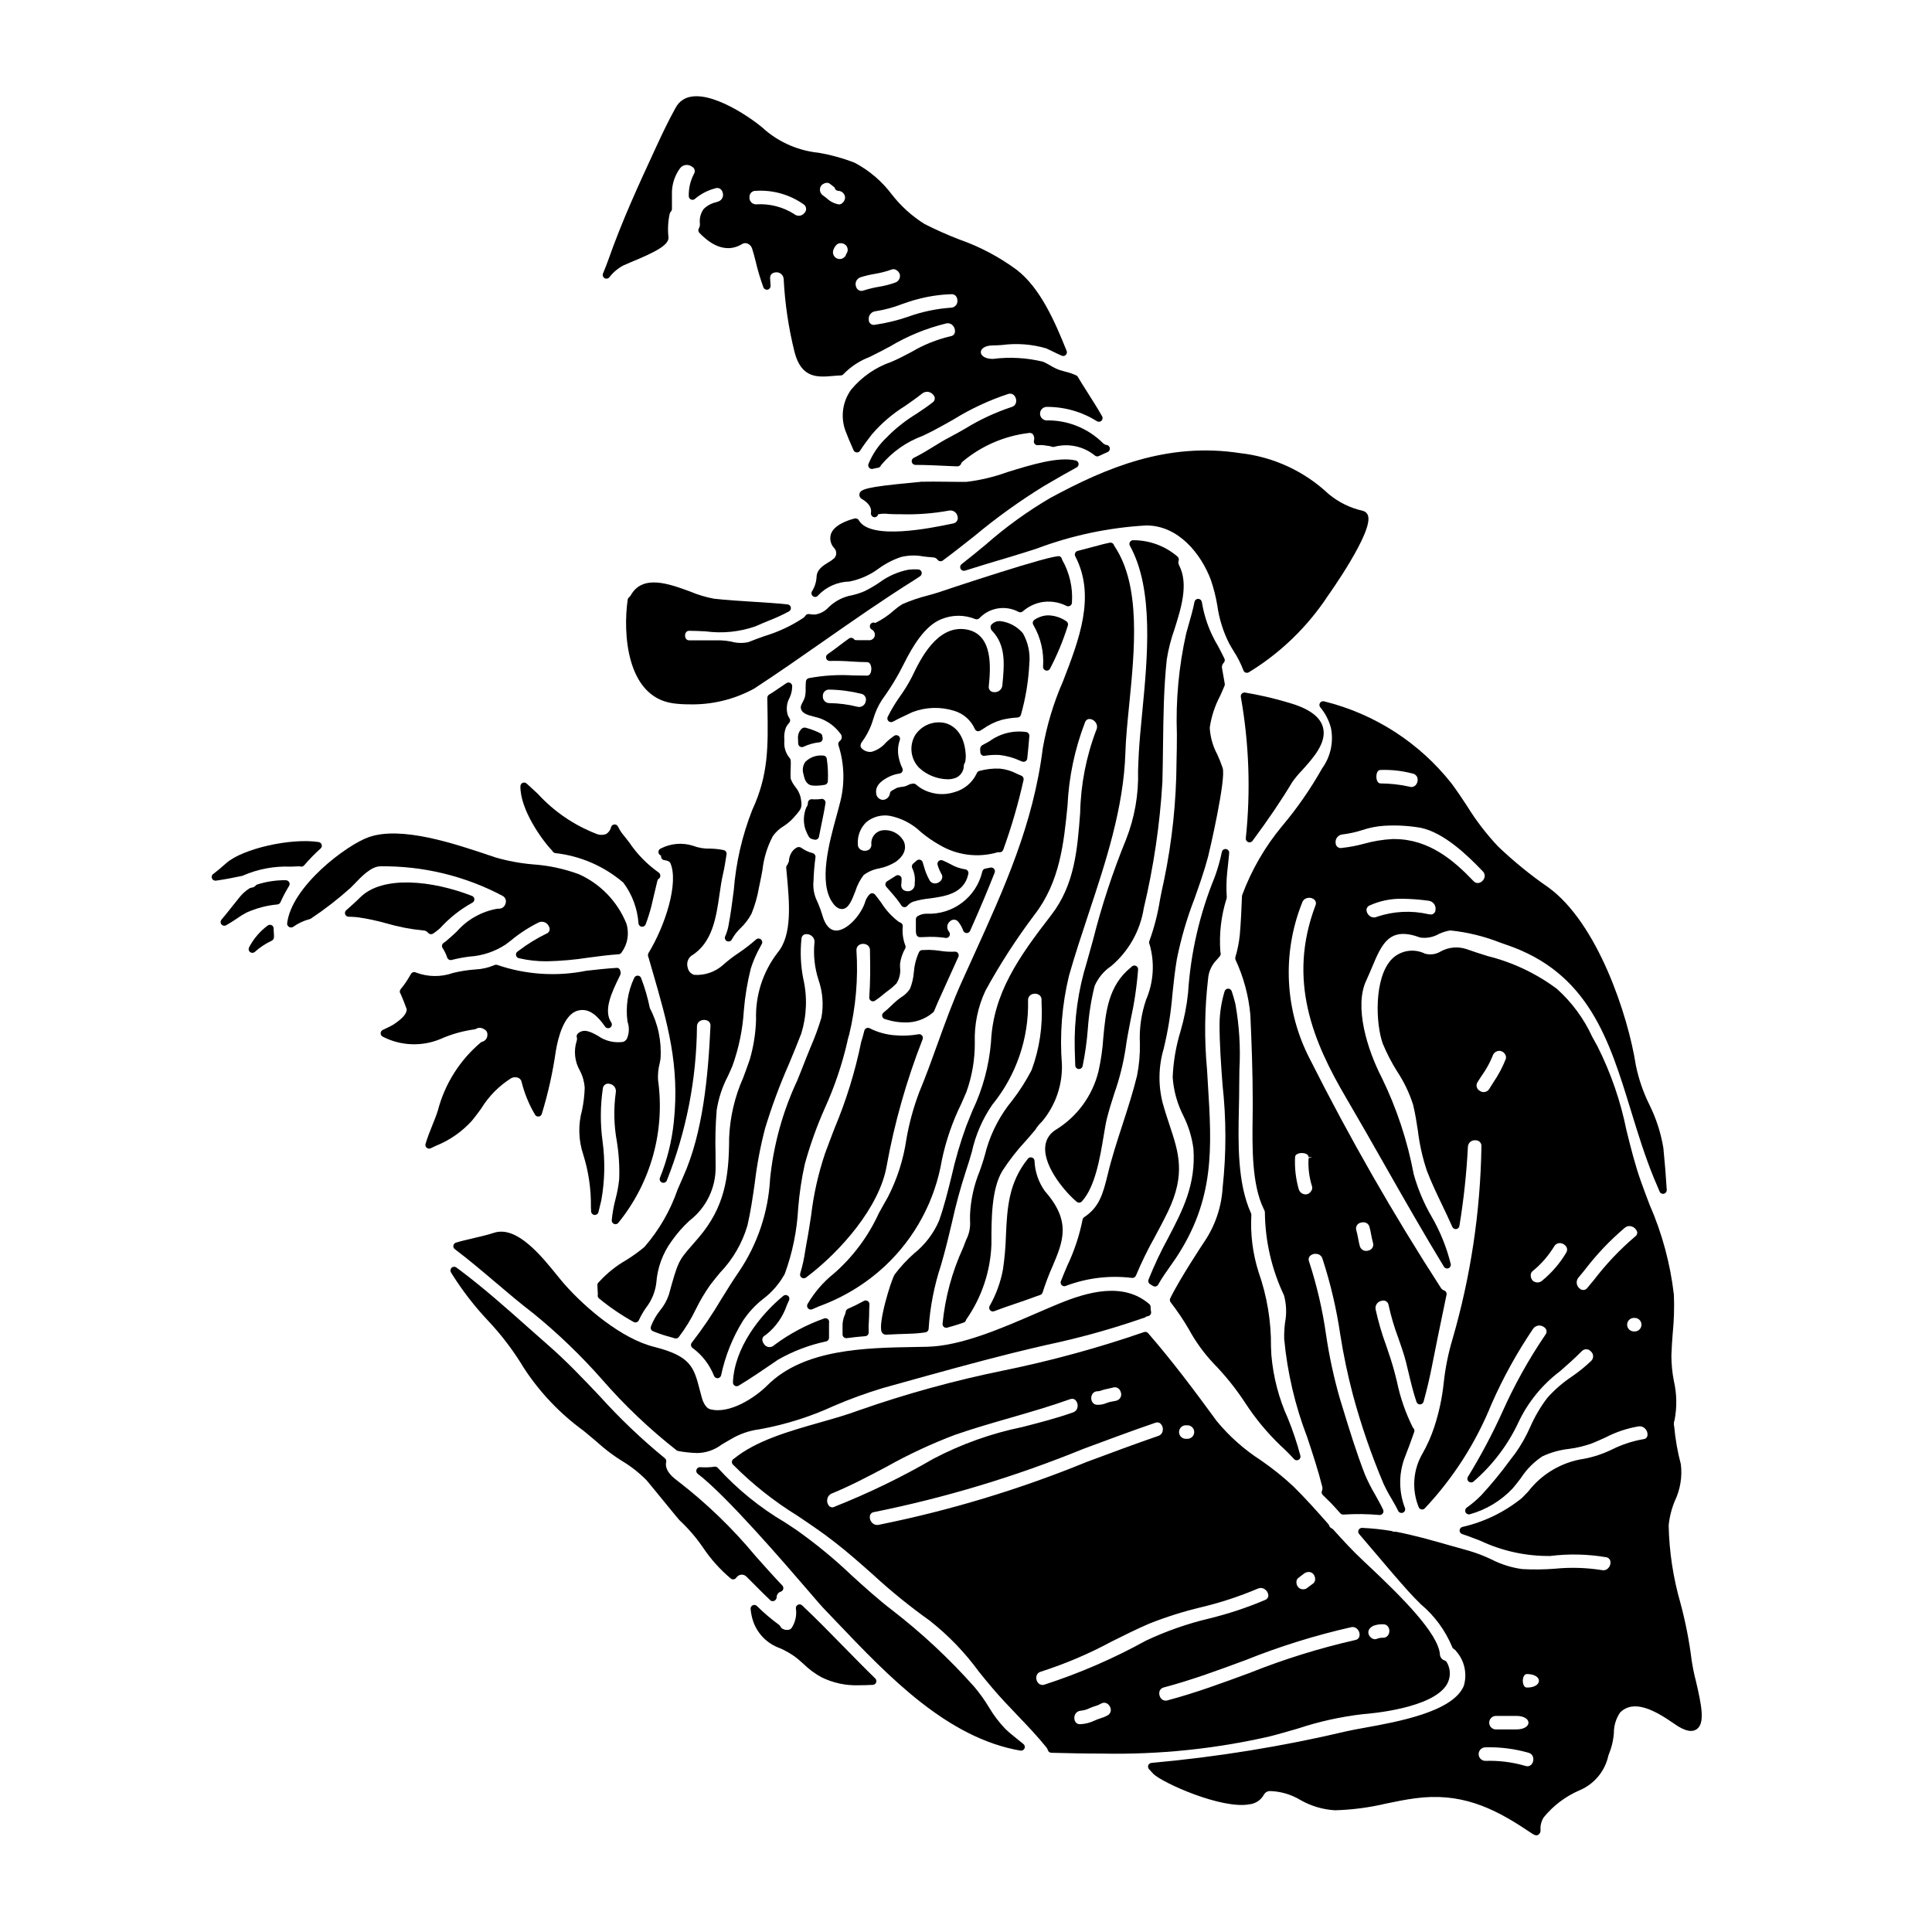 <?xml version="1.0" encoding="UTF-8"?>
<!-- Uploaded to: ICON Repo, www.iconrepo.com, Generator: ICON Repo Mixer Tools -->
<svg fill="#000000" width="800px" height="800px" version="1.1" viewBox="144 144 512 512" xmlns="http://www.w3.org/2000/svg">
 <g>
  <path d="m427.59 304.54c0.281-0.168 0.461-0.461 0.48-0.789 0.285-3.988-0.621-7.973-2.609-11.445 0-0.023-0.066-0.242-0.074-0.273v0.004c-0.094-0.266-0.285-0.48-0.531-0.609-1.535-0.703-30.383 8.961-30.66 9.055-1.406 0.508-2.906 0.93-4.352 1.336h-0.004c-2.289 0.57-4.527 1.336-6.691 2.285-0.773 0.469-1.508 1.008-2.188 1.602-1.504 1.355-3.184 2.496-5 3.391-0.473-0.254-1.062-0.074-1.32 0.395s-0.094 1.062 0.371 1.328c0.645 0.34 0.969 1.078 0.789 1.781-0.219 0.711-0.918 1.156-1.652 1.059h-2.574c-0.789 0-1.078-0.023-1.18-0.172h-0.004c-0.141-0.227-0.371-0.387-0.633-0.441-0.266-0.055-0.539 0-0.758 0.156-0.91 0.625-1.82 1.32-2.723 2.012-0.98 0.738-1.969 1.484-2.93 2.144-0.367 0.242-0.531 0.699-0.395 1.121 0.129 0.422 0.531 0.703 0.973 0.676 1.922-0.051 3.848 0.004 5.766 0.156 1.414 0.078 2.797 0.16 4.133 0.16 0.789 0 1.094 1.066 1.094 1.789 0 0.723-0.293 1.789-1.094 1.789-1.18 0-2.398-0.027-3.598-0.055v0.008c-3.981-0.258-7.977-0.016-11.895 0.715-0.406 0.094-0.707 0.434-0.75 0.848-0.062 0.602-0.086 1.211-0.078 1.816 0.035 0.793-0.031 1.586-0.199 2.363-0.141 0.422-0.32 0.832-0.531 1.223-0.156 0.297-0.309 0.59-0.434 0.895-0.18 0.43-0.16 0.914 0.051 1.328 0.465 0.918 1.75 1.344 3.273 1.715l0.004 0.004c2.852 0.574 5.379 2.203 7.082 4.562 0.25 0.277 0.363 0.652 0.316 1.023-0.047 0.367-0.25 0.703-0.559 0.91-0.305 0.25-0.43 0.656-0.324 1.035 1.652 5.09 1.766 10.551 0.324 15.703-0.219 0.914-0.516 1.969-0.836 3.148-1.926 7.012-4.832 17.605-1.008 22.961 0.305 0.418 1.18 1.645 2.422 1.645 0.078 0.008 0.156 0.008 0.234 0 1.605-0.199 2.414-2.277 3.344-4.684h0.004c0.48-1.562 1.23-3.027 2.223-4.328 1.219-0.895 2.633-1.496 4.121-1.754 1.531-0.312 3-0.891 4.332-1.711 3.148-2.258 2.582-4.543 2.188-5.422-1.137-2.152-3.527-3.332-5.93-2.922-1.703 0.375-2.856 1.969-2.676 3.703 0.055 0.578-0.227 1.133-0.723 1.43-0.633 0.348-1.398 0.348-2.031 0-0.535-0.293-0.855-0.863-0.828-1.473-0.152-2.176 0.656-4.312 2.215-5.84 1.754-1.453 4.055-2.07 6.301-1.688 3.102 0.629 5.957 2.133 8.238 4.328 1.508 1.262 3.129 2.383 4.844 3.348 4.656 2.793 10.27 3.504 15.477 1.969 0.141-0.023 0.285-0.023 0.426 0 0.449 0.051 0.875-0.215 1.027-0.645 2.188-6.055 3.988-12.238 5.387-18.523 0.102-0.469-0.145-0.941-0.59-1.121-0.371-0.148-0.754-0.324-1.152-0.5-1.414-0.75-2.957-1.215-4.547-1.375-1.848-0.078-3.699 0.133-5.484 0.629-0.242 0.074-0.445 0.242-0.566 0.461 0 0.023-0.109 0.242-0.121 0.273-1.168 2.426-3.344 4.215-5.945 4.894-2.973 0.938-6.207 0.535-8.859-1.102-0.383-0.25-0.75-0.527-1.098-0.828l-0.219-0.18v-0.004c-0.367-0.207-0.812-0.238-1.207-0.082-0.191 0-0.379 0.059-0.543 0.168-0.121 0.074-0.254 0.141-0.391 0.188-0.398 0.207-0.832 0.34-1.281 0.395-0.293 0.02-0.586 0.059-0.871 0.125l-0.434 0.082c-0.109 0.02-0.215 0.059-0.312 0.109l-0.496 0.273c-0.285 0.152-0.57 0.309-0.84 0.469-0.277 0.164-0.457 0.461-0.473 0.785-0.156 0.91-0.926 1.59-1.848 1.633-1.016-0.047-1.809-0.887-1.797-1.902-0.176-1.527 0.855-2.887 3.043-4.031h-0.004c0.922-0.5 1.918-0.844 2.949-1.016l0.273-0.035c0.297-0.059 0.551-0.254 0.688-0.523 0.137-0.273 0.141-0.59 0.012-0.867-0.453-0.93-0.785-1.914-0.98-2.93-0.32-1.516-0.215-3.094 0.305-4.551 0.133-0.395 0.004-0.828-0.324-1.086-0.324-0.258-0.777-0.285-1.129-0.066-0.812 0.551-1.57 1.172-2.269 1.855-0.988 1.16-2.301 2.004-3.769 2.414-1.07 0.145-2.141-0.293-2.805-1.145-0.25-0.488-0.102-1.074 0.441-1.742v-0.004c1.262-1.766 2.215-3.738 2.816-5.824 0.527-1.824 1.324-3.559 2.363-5.148 2.227-3.051 4.184-6.285 5.852-9.672 2.102-4.188 5.422-9.949 9.906-11.652v0.004c2.852-1.16 6.047-1.16 8.898 0 0.422 0.176 0.91 0.047 1.184-0.32 2.715-2.769 6.938-3.406 10.348-1.555 0.371 0.172 0.812 0.094 1.105-0.195 1.316-1.137 2.887-1.934 4.582-2.328 2.375-0.504 4.856-0.172 7.016 0.941 0.297 0.125 0.633 0.102 0.906-0.059zm-54.164 25.336c-0.086 0.492-0.371 0.922-0.789 1.191-0.418 0.273-0.934 0.355-1.414 0.23-2.434-0.609-4.93-0.934-7.434-0.965-0.48 0.004-0.938-0.191-1.266-0.539-0.328-0.348-0.496-0.82-0.461-1.297-0.035-0.461 0.133-0.918 0.453-1.25 0.324-0.336 0.773-0.516 1.234-0.496 2.863 0.047 5.711 0.418 8.488 1.109 0.438 0.09 0.816 0.359 1.043 0.742 0.227 0.387 0.277 0.848 0.145 1.273z"/>
  <path d="m275.34 483.86c3.231 2.754 6.574 5.57 10.012 8.211h0.004c6.57 5.348 12.684 11.234 18.277 17.602 5.957 6.836 12.547 13.09 19.68 18.684 0.125 0.094 0.27 0.156 0.422 0.176 1.66 0.312 3.344 0.492 5.031 0.535 2.332-0.035 4.59-0.812 6.449-2.223 0.699-0.418 1.5-0.902 2.488-1.453 2.285-1.371 4.832-2.258 7.481-2.598 6.844-1.23 13.508-3.32 19.828-6.227 4.227-1.82 8.559-3.394 12.965-4.723l5.387-1.5c9.422-2.621 19.168-5.332 28.812-7.738 2.973-0.742 6.059-1.465 9.191-2.191 8.629-1.82 17.137-4.184 25.469-7.074 0.207-0.02 0.402-0.086 0.574-0.195 0.23-0.184 0.5-0.305 0.789-0.352 0.277-0.035 0.527-0.184 0.684-0.418 0.164-0.227 0.219-0.516 0.152-0.785-0.086-0.41-0.121-0.828-0.113-1.25 0-0.285-0.125-0.559-0.34-0.746-6.91-5.965-16.445-3.191-23.969-0.109-1.895 0.789-3.938 1.652-6.027 2.566-9.34 4.047-19.93 8.633-28.82 8.852l-3.328 0.062c-13.109 0.223-29.426 0.508-39.082 10.164-3.316 3.312-10.094 7.723-15.199 6.32-1.051-0.285-1.805-1.766-2.137-2.949-0.215-0.789-0.395-1.5-0.582-2.176-1.543-5.953-2.32-8.934-12.066-11.391-8.582-2.121-18.156-10.254-23.754-16.574-0.531-0.598-1.18-1.391-1.902-2.285-4.293-5.309-10.77-13.324-16.797-11.375-1.637 0.539-3.402 0.949-5.262 1.379-1.617 0.395-3.25 0.754-4.816 1.223h-0.004c-0.418 0.125-0.703 0.508-0.703 0.941 0.004 0.324 0.16 0.625 0.422 0.812 3.711 2.805 7.309 5.856 10.785 8.805z"/>
  <path d="m421.68 307.07c-0.965 0.031-1.906 0.281-2.758 0.727-0.281 0.117-0.547 0.273-0.785 0.461-0.445 0.293-0.574 0.891-0.293 1.344 1.965 3.356 2.863 7.227 2.574 11.105-0.016 0.461 0.293 0.871 0.742 0.984 0.078 0.02 0.16 0.031 0.242 0.031 0.375 0 0.715-0.211 0.879-0.547 1.91-3.664 3.492-7.488 4.723-11.434 0.121-0.418-0.047-0.871-0.418-1.102-1.441-1-3.152-1.547-4.906-1.57z"/>
  <path d="m404.14 344.07c0.215 0.191 0.504 0.273 0.785 0.223 1.312-0.215 2.644-0.289 3.973-0.215 1.891 0.219 3.738 0.734 5.465 1.531l0.531 0.207v0.004c0.117 0.043 0.238 0.066 0.359 0.066 0.18 0 0.355-0.047 0.508-0.137 0.262-0.16 0.434-0.43 0.469-0.734 0.223-1.949 0.395-3.938 0.559-5.973v0.004c0.039-0.488-0.281-0.926-0.754-1.039-3.477-0.516-7.016 0.367-9.84 2.453-0.633 0.352-1.266 0.707-1.922 1.039-0.359 0.258-0.559 0.684-0.52 1.125 0.023 0.242 0.043 0.469 0.043 0.699-0.004 0.289 0.121 0.562 0.344 0.746z"/>
  <path d="m468.48 318.52c-0.543-1.141-1.141-2.266-1.742-3.402-1.84-3.055-3.16-6.391-3.914-9.879-0.062-0.438-0.152-0.863-0.242-1.273l-0.098-0.477c-0.094-0.461-0.496-0.789-0.965-0.789s-0.871 0.328-0.965 0.789c-0.395 2.043-1.008 4.16-1.594 6.207l-0.613 2.191c-1.961 8.762-2.789 17.734-2.461 26.707 0 2.488-0.035 4.953-0.098 7.367-0.062 10.516-1.168 21-3.305 31.301-0.395 1.699-0.754 3.496-1.102 5.316-0.582 3.684-1.52 7.305-2.793 10.809-0.051 0.117-0.078 0.242-0.074 0.371-0.02 0.152 0.023 0.305 0.113 0.43 1.426 4.867 1.105 10.082-0.902 14.738-1.273 3.723-1.836 7.656-1.648 11.586 0.062 2.875-0.191 5.746-0.754 8.566-1.055 4.328-2.477 8.723-3.852 12.953-1.406 4.328-2.867 8.797-3.938 13.301-1.277 5.246-2.262 8.598-6.223 11.238v-0.004c-0.227 0.152-0.383 0.395-0.426 0.668-0.836 4.211-2.195 8.301-4.043 12.176-0.574 1.359-1.156 2.719-1.695 4.102h-0.004c-0.117 0.305-0.082 0.645 0.102 0.914 0.184 0.27 0.488 0.434 0.812 0.434 0.102 0 0.207-0.016 0.305-0.051 5.594-2.137 11.625-2.879 17.574-2.156 0.461 0.078 0.918-0.172 1.098-0.609 1.465-3.504 3.137-6.922 4.996-10.23 1.18-2.211 2.414-4.5 3.543-6.848 4.676-9.84 2.789-15.535 0.395-22.727-0.598-1.812-1.238-3.746-1.84-5.902l0.004-0.004c-1.223-4.731-1.133-9.703 0.25-14.387 1.16-4.773 1.938-9.629 2.328-14.527 0.32-3.035 0.648-6.176 1.18-9.293 1.094-5.438 2.648-10.773 4.652-15.945 1.266-3.57 2.578-7.258 3.602-11.113 0.344-1.27 4.828-20.652 3.871-23.559v0.004c-0.402-1.191-0.867-2.363-1.391-3.508-1.188-2.199-1.883-4.633-2.031-7.133 0.414-2.938 1.34-5.785 2.731-8.41 0.395-0.906 0.816-1.805 1.18-2.703 0.078-0.172 0.102-0.363 0.066-0.547l-0.148-0.887c-0.172-1.023-0.352-2.062-0.551-3.125-0.152-0.566 0.016-1.168 0.441-1.574 0.281-0.297 0.352-0.738 0.168-1.105z"/>
  <path d="m399.21 474.73c-2.918 6.352-4.75 13.145-5.422 20.098-0.027 0.32 0.109 0.629 0.355 0.828 0.246 0.199 0.574 0.27 0.879 0.188 1.492-0.395 2.961-0.859 4.371-1.359v0.004c0.234-0.082 0.43-0.25 0.547-0.469 0.051-0.098 0.09-0.203 0.109-0.312 4.109-5.859 6.434-12.785 6.691-19.938v-0.715c0-5.902 0-13.949 2.883-18.73h-0.004c1.852-2.863 3.949-5.555 6.277-8.043 0.789-0.906 1.574-1.801 2.457-2.859v0.004c0.488-0.809 1.09-1.547 1.781-2.195 3.555-4.223 5.438-9.605 5.285-15.125-0.621-7.894 0.016-15.836 1.875-23.531 1.555-5.484 3.402-11.043 5.184-16.426 4.57-13.777 9.293-28.031 9.762-42.652 0.109-3.723 0.539-8.043 0.996-12.613 1.48-14.816 3.148-31.605-3.852-42.09l-0.18-0.359c-0.172-0.461-0.656-0.719-1.133-0.609l-0.461 0.098c-0.363 0.07-0.727 0.145-1.082 0.242-2.297 0.613-4.629 1.223-6.957 1.836v0.004c-0.289 0.074-0.527 0.277-0.648 0.551-0.125 0.273-0.117 0.59 0.027 0.852 5.492 10.547 1.047 22.043-3.246 33.148l-0.004 0.004c-2.484 5.676-4.281 11.629-5.352 17.73-2.5 20.121-10.18 37.027-18.309 54.926-1.016 2.234-2.039 4.492-3.066 6.766-2.465 5.418-4.488 11.047-6.457 16.484-1.535 4.273-3.125 8.691-4.902 12.957-1.535 4.051-2.68 8.238-3.418 12.508-0.777 5.344-2.438 10.523-4.906 15.324-0.832 1.422-1.633 2.887-2.441 4.356v0.004c-2.781 6.062-6.812 11.469-11.832 15.859-2.805 2.238-5.168 4.969-6.984 8.062-0.23 0.363-0.195 0.84 0.086 1.168s0.742 0.434 1.141 0.262l1.723-0.754v-0.004c6.535-2.359 12.523-6.019 17.605-10.762 7.938-7.453 13.215-17.305 15.02-28.043 1.078-5.141 2.801-10.129 5.117-14.844 0.453-1.031 0.91-2.066 1.359-3.117 1.523-4.219 2.285-8.676 2.25-13.16-0.164-4.754 0.809-9.477 2.836-13.777 3.824-6.977 8.145-13.672 12.934-20.031 6.793-8.754 7.812-19.016 8.797-28.938 0.348-7.582 1.918-15.055 4.648-22.137 0.148-0.457 0.539-0.793 1.016-0.863 0.711-0.023 1.383 0.32 1.781 0.914 0.434 0.566 0.508 1.324 0.199 1.965-2.695 7.047-4.144 14.504-4.293 22.043-0.75 9.793-1.461 19.039-7.707 27.098-8.66 11.172-15.316 20.734-15.918 33.555v0.004c-0.52 6.309-2.184 12.477-4.91 18.191-0.523 1.277-1.059 2.598-1.598 3.977v-0.004c-1.617 4.414-2.941 8.93-3.965 13.52-0.953 3.863-1.938 7.871-3.289 11.688v-0.004c-1.457 3.41-3.742 6.402-6.644 8.711-1.875 1.664-3.582 3.508-5.094 5.512-0.914 1.273-4.629 13.352-3.418 15.383 0.211 0.363 0.594 0.598 1.012 0.613h0.121c2.019-0.109 4.059-0.191 6.102-0.246v-0.004c1.445-0.031 2.883-0.156 4.312-0.367 0.469-0.066 0.824-0.465 0.84-0.938 0.367-5.727 1.465-11.379 3.262-16.828l0.758-2.684c0.789-2.887 1.484-5.797 2.148-8.617 1.02-4.652 2.266-9.25 3.746-13.773 0.574-1.668 1.059-3.344 1.543-5.008 0.98-4.469 2.816-8.707 5.414-12.473 6.367-7.809 9.73-17.637 9.473-27.711-0.016-0.492 0.188-0.965 0.562-1.289 0.363-0.285 0.812-0.434 1.273-0.426h0.027c0.449-0.004 0.887 0.152 1.23 0.438 0.344 0.32 0.523 0.781 0.488 1.25v0.816c0.359 6.035-0.539 12.082-2.641 17.754-1.465 2.82-3.176 5.504-5.117 8.023-3.106 3.762-5.426 8.113-6.812 12.793-0.512 2.031-1.129 4.035-1.848 6.004-1.5 3.664-2.356 7.562-2.539 11.516v1.492c0.152 1.777-0.203 3.562-1.023 5.144z"/>
  <path d="m297.7 427.78c0.727 1.395 1.152 2.926 1.254 4.496-0.062 2-0.297 3.988-0.707 5.945-1.062 3.848-0.953 7.926 0.309 11.715 1.422 4.519 2.109 9.238 2.043 13.973l0.051 1.133v0.004c0.027 0.484 0.402 0.879 0.887 0.93 0.484 0.047 0.93-0.266 1.051-0.738l0.141-0.566c0.23-0.918 0.449-1.793 0.613-2.535h0.004c0.938-5.199 1.047-10.512 0.328-15.746-0.625-4.637-0.594-9.344 0.09-13.977 0.047-0.41 0.27-0.781 0.617-1.008 0.344-0.23 0.773-0.293 1.172-0.172 0.523 0.074 0.996 0.359 1.305 0.789 0.309 0.43 0.43 0.965 0.332 1.484-0.598 4.309-0.504 8.68 0.277 12.957 0.539 3.305 0.75 6.652 0.625 10-0.18 1.777-0.5 3.535-0.961 5.262-0.492 1.852-0.832 3.742-1.012 5.648-0.031 0.438 0.23 0.84 0.641 0.992 0.109 0.039 0.223 0.059 0.34 0.059 0.309 0 0.602-0.145 0.785-0.395 8.602-10.605 12.406-24.309 10.504-37.828-0.086-1.469 0.059-2.938 0.426-4.359 0.082-0.395 0.16-0.789 0.219-1.18l0.004-0.004c0.34-4.668-0.633-9.34-2.816-13.484-0.551-2.715-1.324-5.379-2.312-7.969-0.137-0.391-0.504-0.652-0.918-0.656-0.41 0-0.777 0.25-0.934 0.629-1.691 3.602-2.305 7.617-1.762 11.559 0.473 1.336 0.473 2.797 0 4.133-0.148 0.594-0.594 1.066-1.18 1.246-2.359 0.332-4.754-0.25-6.691-1.637-1.82-0.992-3.695-2.023-5.285-0.578-0.27 0.246-0.379 0.617-0.289 0.969 0.098 0.32 0.09 0.66-0.023 0.973-0.84 2.652-0.523 5.535 0.875 7.938z"/>
  <path d="m322.26 330.37c1.461 0.199 2.934 0.297 4.41 0.289 5.988 0.148 11.906-1.289 17.164-4.16 6.297-4.106 12.547-8.48 18.609-12.711 7.715-5.383 15.688-10.949 23.742-15.996 0.418-0.25 0.816-0.531 1.215-0.789l0.441-0.309v0.008c0.355-0.238 0.516-0.68 0.395-1.086-0.121-0.41-0.492-0.695-0.918-0.715-0.836-0.047-1.672-0.023-2.504 0.066-2.844 0.543-5.527 1.73-7.844 3.465-1.238 0.84-2.535 1.594-3.879 2.25-1.051 0.449-2.141 0.805-3.254 1.059-2.352 0.406-4.531 1.516-6.238 3.188-0.949 1.051-2.238 1.738-3.644 1.938-0.512 0-1.023-0.043-1.531-0.129-0.398-0.074-0.797 0.109-1 0.461-0.121 0.195-0.281 0.367-0.469 0.504-3.176 2.117-6.644 3.754-10.301 4.852-1.469 0.523-2.934 1.043-4.352 1.625-1.477 0.312-3.004 0.266-4.461-0.137-0.953-0.195-1.918-0.312-2.891-0.348h-8.305c-1.066 0-1.098-1.133-1.098-1.262 0-0.129 0.031-1.262 1.098-1.262 1.383 0 2.832 0.074 4.309 0.148v-0.004c4.461 0.609 9.004 0.156 13.258-1.328 1.18-0.539 2.309-1.008 3.449-1.473l-0.004 0.004c1.871-0.715 3.691-1.551 5.453-2.504 0.371-0.215 0.562-0.645 0.473-1.062-0.09-0.418-0.441-0.73-0.867-0.773-3.148-0.336-6.297-0.531-9.359-0.719-3.301-0.203-6.715-0.418-10.121-0.789-2.141-0.398-4.234-1.023-6.242-1.867-5.652-2.086-12.695-4.68-15.84 0.973l0.004-0.004c-0.129 0.219-0.297 0.406-0.492 0.562-0.176 0.152-0.289 0.363-0.32 0.594-1.266 8.668-0.398 25.617 11.914 27.441z"/>
  <path d="m450.07 484.94c0.074 0 0.148-0.008 0.223-0.027 0.266-0.062 0.496-0.234 0.629-0.473 1.027-1.816 2.309-3.625 3.441-5.227 0.395-0.566 0.789-1.113 1.148-1.637 10.5-15.742 9.656-29.355 8.574-46.605l-0.215-3.625h-0.004c-0.734-7.984-0.637-16.023 0.293-23.988 0.145-1.879 0.957-3.648 2.281-4.992 0.297-0.324 0.582-0.645 0.863-1.012v0.004c0.168-0.227 0.23-0.516 0.172-0.789l-0.066-0.34c-0.359-4.785 0.207-9.598 1.664-14.168 0.027-0.102 0.039-0.211 0.035-0.316-0.148-2.172-0.113-4.356 0.105-6.523 0.199-1.727 0.367-3.43 0.531-5.152 0.047-0.52-0.316-0.984-0.828-1.062-0.516-0.082-1 0.25-1.113 0.758-0.465 2.273-1.102 4.512-1.902 6.691-3.992 9.762-6.371 20.102-7.047 30.625-0.352 3.449-1.02 6.856-1.996 10.18-1.215 3.961-1.914 8.062-2.086 12.203 0.242 3.566 1.207 7.047 2.832 10.23 1.367 2.734 2.269 5.68 2.664 8.707 0.699 9.551-2.906 16.438-6.727 23.727-1.945 3.555-3.676 7.227-5.176 10.992-0.172 0.457 0.016 0.973 0.441 1.211 0.227 0.121 0.484 0.277 0.711 0.43 0.164 0.113 0.352 0.176 0.551 0.18z"/>
  <path d="m420.56 272.87 1.211-0.711c2.363-1.383 4.918-2.863 7.559-4.297v-0.004c0.359-0.195 0.562-0.59 0.508-0.996-0.051-0.402-0.352-0.73-0.746-0.828-4.606-1.09-11.809 1.129-18.16 3.086-3.488 1.273-7.113 2.137-10.801 2.578-1.828 0-3.66 0-5.512-0.035-2.176-0.023-4.356-0.051-6.551 0h0.004c-0.109 0-0.219 0.02-0.32 0.055-0.316 0.043-1.098 0.113-2.137 0.207-12.184 1.129-13.574 1.762-13.848 2.941-0.117 0.57 0.168 1.148 0.688 1.402 1.777 1.062 2.574 2.273 2.363 3.606-0.105 0.543 0.246 1.07 0.785 1.18 0.25 0.055 0.508 0 0.715-0.145 0.207-0.141 0.348-0.363 0.387-0.613 0.906-0.184 1.836-0.215 2.754-0.094 0.723 0.035 1.52 0.074 2.363 0.074h0.789-0.004c4.32 0.137 8.645-0.188 12.895-0.965 0.508-0.098 1.039 0.012 1.465 0.309 0.426 0.297 0.715 0.754 0.797 1.266 0.121 0.402 0.059 0.836-0.168 1.191-0.227 0.352-0.598 0.59-1.012 0.648l-0.551 0.113c-5.262 1.09-21.254 4.402-24.402-0.895-0.203-0.43-0.684-0.656-1.148-0.539-2.016 0.523-5.512 1.77-6.297 4.18-0.379 1.281-0.051 2.668 0.867 3.641 0.715 0.738 0.742 1.898 0.066 2.668-0.477 0.441-1.004 0.82-1.574 1.129-1.375 0.836-3.082 1.871-3.148 3.898v-0.004c-0.074 1.352-0.492 2.66-1.219 3.797-0.277 0.473-0.117 1.074 0.352 1.352 0.469 0.273 1.07 0.117 1.348-0.355 2.164-2.234 5.125-3.527 8.238-3.598 2.832-0.559 5.5-1.754 7.809-3.488 1.785-1.289 3.754-2.301 5.84-3.004 1.934-0.477 3.949-0.535 5.906-0.16 0.789 0.094 1.609 0.195 2.535 0.25 0.5-0.004 0.977 0.234 1.273 0.641 0.324 0.43 0.934 0.516 1.367 0.195 2.902-2.148 5.762-4.414 8.531-6.602h-0.004c5.746-4.785 11.824-9.152 18.188-13.074z"/>
  <path d="m302.73 488.08c2.867 2.367 5.949 4.465 9.203 6.262 0.145 0.078 0.305 0.121 0.469 0.121 0.113 0 0.223-0.02 0.328-0.059 0.262-0.09 0.473-0.289 0.582-0.547 0.52-1.133 1.141-2.219 1.855-3.242 1.5-1.91 2.453-4.188 2.758-6.598 0.281-4.027 1.695-7.891 4.086-11.145 1.371-1.965 2.957-3.773 4.723-5.394 4.426-3.402 6.988-8.691 6.914-14.27 0-1.18 0-2.363-0.023-3.543-0.109-3.82-0.008-7.641 0.301-11.445 0.488-3.184 1.504-6.262 3.008-9.105 0.395-0.863 0.789-1.723 1.156-2.602 1.703-4.734 2.727-9.684 3.035-14.707 0.309-3.75 0.926-7.469 1.84-11.121 0.637-2.012 1.477-3.949 2.516-5.785l0.395-0.719v-0.004c0.238-0.422 0.129-0.957-0.258-1.254-0.387-0.297-0.934-0.266-1.281 0.074-1.453 1.281-2.988 2.465-4.594 3.543-1.395 0.926-2.727 1.945-3.984 3.055-2.106 1.945-4.914 2.941-7.777 2.754-0.895-0.254-1.566-0.996-1.73-1.914-0.363-1.129 0-2.363 0.918-3.121 5.641-3.391 6.633-10.234 7.504-16.301 0.277-1.898 0.531-3.684 0.918-5.332 0.387-1.648 0.652-3.406 0.953-5.281h-0.004c0.082-0.508-0.242-0.992-0.742-1.113-1.203-0.25-2.434-0.379-3.664-0.395-1.527 0.047-3.047-0.211-4.473-0.754-2.828-0.898-5.894-0.645-8.531 0.715-0.344 0.129-0.59 0.434-0.637 0.797-0.047 0.363 0.109 0.723 0.41 0.934l0.297 0.211v0.062h-0.004c-0.062 0.539 0.316 1.027 0.855 1.09 0.504 0.062 1.379 0.246 1.605 0.789 2.238 5.203-1.289 16.461-5.848 23.91-0.148 0.375-0.117 0.793 0.078 1.141v0.031l1 3.457c4.051 13.992 7.254 25.047 5.684 39.992v0.004c-0.52 5.094-1.754 10.086-3.676 14.832-0.207 0.496 0.027 1.062 0.523 1.273 0.492 0.207 1.062-0.016 1.285-0.504 5.172-13.008 7.883-26.859 7.996-40.855-0.008-0.629 0.34-1.203 0.898-1.488 0.648-0.336 1.422-0.324 2.055 0.039 0.453 0.297 0.695 0.824 0.629 1.359-0.613 13.191-1.969 28.246-7.238 39.938-0.469 1.035-0.961 2.188-1.484 3.406-1.926 5.57-4.902 10.723-8.766 15.172-1.551 1.301-3.191 2.484-4.918 3.543-2.57 1.477-4.902 3.332-6.914 5.508l-0.254 0.273h-0.004c-0.258 0.191-0.406 0.5-0.391 0.82 0 0.367 0.035 0.723 0.051 1.078 0.016 0.355 0.051 0.789 0.074 1.348-0.027 0.105-0.043 0.211-0.047 0.32 0 0.285 0.125 0.559 0.34 0.746z"/>
  <path d="m422.39 275.93c-6.098 3.57-11.836 7.719-17.141 12.383-2.121 1.75-4.242 3.504-6.414 5.191h-0.004c-0.375 0.297-0.488 0.816-0.266 1.238 0.227 0.422 0.723 0.625 1.18 0.48 4.106-1.305 8.266-2.551 12.477-3.797 2.144-0.648 4.305-1.336 6.484-2.031 9.328-3.516 19.141-5.59 29.094-6.144 8.633 0 14.562 7.731 17.059 14.352v-0.004c0.777 2.254 1.363 4.57 1.75 6.926 0.484 3.473 1.539 6.844 3.121 9.977 0.395 0.715 0.789 1.395 1.203 2.055 1.035 1.598 1.902 3.297 2.578 5.078 0.09 0.273 0.297 0.496 0.566 0.602 0.117 0.043 0.238 0.066 0.363 0.066 0.164 0 0.324-0.039 0.469-0.117 8.445-5.148 15.637-12.113 21.059-20.383 0.121-0.168 12.098-16.961 10.551-21.195h0.004c-0.211-0.621-0.727-1.086-1.363-1.234-3.344-0.746-6.457-2.277-9.086-4.477-6.422-6.035-14.625-9.824-23.383-10.805-19.387-3.004-35.645 3.914-50.301 11.84z"/>
  <path d="m459.07 496.3c1.781 3.269 3.973 6.301 6.523 9.012 3.102 3.18 5.891 6.648 8.328 10.363 2.699 4.168 5.879 8.012 9.465 11.453 1.238 1.121 2.422 2.301 3.543 3.543 0.305 0.336 0.801 0.422 1.203 0.203 0.398-0.219 0.598-0.684 0.477-1.121-0.891-3.363-2-6.668-3.312-9.887-2.406-5.309-3.883-10.988-4.375-16.797l-0.094-2.129c0.062-6.742-1.047-13.441-3.285-19.801-1.562-4.91-2.211-10.066-1.918-15.211-0.004-0.137-0.031-0.27-0.09-0.395-3.637-8.039-3.414-18.535-3.215-27.797 0.047-2.074 0.086-4.094 0.086-6.023 0-1.359 0.023-2.777 0.047-4.231v0.004c0.332-5.836-0.027-11.688-1.066-17.438-0.285-1.238-0.648-2.402-0.973-3.375v0.004c-0.137-0.414-0.527-0.684-0.957-0.676-0.434 0.012-0.809 0.305-0.926 0.723-0.852 2.809-1.305 5.723-1.34 8.656 0 5.328 0.395 10.773 0.789 16.035h-0.004c1.008 9.051 1.023 18.18 0.043 27.23-0.289 5.164-1.973 10.156-4.871 14.441-0.059 0.074-6.633 9.984-9.027 15h-0.004c-0.16 0.344-0.113 0.75 0.125 1.047 1.766 2.277 3.379 4.672 4.828 7.164z"/>
  <path d="m386.54 338.8c-1.676 2.816-1.227 6.41 1.09 8.73 2.059 1.875 4.731 2.938 7.512 2.988 0.598 0.008 1.191-0.078 1.766-0.25 1.473-0.422 2.496-1.766 2.519-3.301-0.012-0.242 0.055-0.477 0.184-0.68 0.09-0.117 0.152-0.25 0.18-0.395 0.129-0.648 0.176-1.309 0.133-1.969-0.395-6.297-3.938-7.902-5.422-8.293-3.055-0.719-6.238 0.547-7.961 3.168z"/>
  <path d="m474.78 367.17c0.117 0.043 0.238 0.066 0.359 0.066 0.309 0 0.602-0.145 0.789-0.395 4.356-5.902 7.609-10.699 10.539-15.586 0.75-1.066 1.582-2.07 2.492-3.008 3.031-3.344 6.805-7.508 5.613-11.602-0.836-2.875-3.938-5.019-9.492-6.551h-0.004c-3.648-1.078-7.356-1.93-11.109-2.555-0.316-0.055-0.637 0.051-0.859 0.277-0.227 0.223-0.328 0.539-0.277 0.855 2.191 12.367 2.637 24.984 1.32 37.477-0.043 0.445 0.215 0.863 0.629 1.02z"/>
  <path d="m338.45 380c-0.395 3.148-0.836 6.398-1.418 9.445h0.004c-0.188 0.922-0.473 1.82-0.855 2.676-0.105 0.238-0.113 0.512-0.02 0.754 0.094 0.246 0.281 0.441 0.52 0.547 0.125 0.055 0.258 0.086 0.395 0.086 0.387 0 0.738-0.23 0.898-0.586 0.605-1.105 1.379-2.109 2.297-2.973 1.16-1.105 2.133-2.391 2.887-3.805 0.906-2.219 1.566-4.531 1.965-6.894l0.328-1.547c0.219-0.996 0.395-2.047 0.605-3.121 0.344-3.148 1.277-6.203 2.758-9.004 0.762-1.07 1.738-1.973 2.863-2.648 1.027-0.652 1.953-1.449 2.754-2.363l0.648-0.754c1.383-1.598 1.574-2.043 1.062-4.633h0.004c-0.273-0.984-0.75-1.898-1.398-2.684-0.52-0.645-0.93-1.371-1.207-2.148-0.059-0.918-0.059-1.84 0-2.758 0.062-2.027 0.074-2.344-0.32-2.754-0.996-1.215-1.484-2.766-1.363-4.332v-0.57c-0.102-1.066 0.047-2.144 0.43-3.148 0.23-0.449 0.52-0.863 0.859-1.234 0.293-0.328 0.328-0.812 0.086-1.18-0.215-0.301-0.383-0.633-0.496-0.98-0.438-1.531-0.238-3.176 0.555-4.559 0.41-0.922 0.633-1.914 0.652-2.922 0.02-0.371-0.172-0.727-0.492-0.914-0.324-0.184-0.727-0.172-1.039 0.039l-3.769 2.543c-0.152 0.105-0.328 0.199-0.492 0.297l-0.336 0.191 0.004-0.004c-0.305 0.215-0.484 0.566-0.477 0.938l0.043 2.492c0.172 10.348 0.305 17.82-4.035 27.16-2.684 6.832-4.332 14.027-4.898 21.348z"/>
  <path d="m358.8 421.53c-0.43 1.043-0.859 2.09-1.27 3.148-0.742 1.941-1.508 3.836-2.266 5.715h-0.004c-3.836 8.195-6.262 16.977-7.176 25.98-0.469 8.84-3.34 17.383-8.309 24.711-1.574 2.269-3.098 4.75-4.586 7.148v-0.004c-2.371 4.023-4.996 7.891-7.852 11.582-0.168 0.203-0.246 0.469-0.215 0.73 0.035 0.27 0.176 0.508 0.391 0.672 2.555 1.867 4.527 4.422 5.691 7.363 0.141 0.398 0.512 0.664 0.934 0.664h0.078c0.449-0.039 0.816-0.375 0.895-0.82 1.082-5.09 3.031-9.957 5.766-14.387 1.449-2.195 3.242-4.137 5.309-5.762 2.387-1.793 4.363-4.078 5.793-6.699 2.035-5.574 3.231-11.422 3.543-17.348 0.312-3.953 0.902-7.879 1.762-11.75 1.398-5.059 3.168-10.004 5.301-14.797 2.586-5.691 4.594-11.625 5.992-17.715 0.031-0.121 0.039-0.227 0.023-0.227 0.043-0.137 0.082-0.277 0.113-0.418 0.043-0.129 0.078-0.262 0.105-0.395l0.07-0.277c0-0.039 0.098-0.27 0.109-0.309l0.004 0.004c1.793-7.359 2.457-14.953 1.965-22.512-0.027-0.477 0.16-0.938 0.508-1.258 0.352-0.289 0.793-0.441 1.246-0.438 0.465-0.012 0.922 0.141 1.285 0.43 0.367 0.328 0.566 0.801 0.543 1.293 0.094 4.637 0.098 8.531-0.188 12.453-0.027 0.379 0.168 0.742 0.5 0.926 0.332 0.188 0.738 0.168 1.051-0.055l0.254-0.18c0.555-0.375 1.086-0.777 1.598-1.207 0.43-0.371 0.902-0.73 1.379-1.094h-0.004c0.879-0.629 1.699-1.332 2.453-2.098 0.793-1.273 1.121-2.777 0.93-4.262v-0.953c0.188-1.41 0.648-2.773 1.359-4.008 0.156-0.289 0.156-0.633 0-0.922-0.594-1.59-0.809-3.297-0.633-4.988 0.016-0.391-0.199-0.754-0.547-0.93l-0.445-0.191c-1.859-1.383-3.449-3.098-4.684-5.062-0.578-0.789-1.137-1.543-1.68-2.207-0.184-0.223-0.457-0.352-0.746-0.355-0.285 0-0.555 0.125-0.742 0.336-0.457 0.484-0.812 1.059-1.039 1.684-1.004 3.543-4.789 7.871-7.781 7.871-1.648-0.066-2.867-1.348-3.644-4.027v0.004c-0.379-1.293-0.848-2.559-1.406-3.785-0.809-1.66-1.137-3.519-0.945-5.359 0.062-2.098 0.238-4.195 0.52-6.273 0.062-0.473-0.227-0.922-0.684-1.062-1.121-0.277-2.18-0.773-3.109-1.461-0.406-0.246-0.922-0.234-1.309 0.039-0.27 0.18-0.523 0.379-0.766 0.594-0.613 0.695-1.012 1.555-1.137 2.473 0 0.168-0.023 0.359-0.031 0.559-0.082 0.105-0.148 0.227-0.188 0.355-0.051 0.211-0.148 0.414-0.285 0.586-0.18 0.203-0.27 0.473-0.25 0.742l0.152 1.617c0.703 7.606 1.508 16.223-2.445 20.859l0.004 0.004c-3.894 5.066-5.91 11.324-5.699 17.711-0.102 3.57-0.656 7.113-1.648 10.539-0.555 1.676-1.18 3.281-1.754 4.863l-0.004 0.004c-2.246 5.043-3.512 10.469-3.734 15.984 0 10.672-1.309 18.395-7.981 26.285-0.789 0.926-1.441 1.676-2.004 2.32-3.445 3.938-3.609 4.301-5.996 12.961-0.508 1.492-1.285 2.879-2.289 4.094-1.051 1.305-1.883 2.766-2.473 4.332-0.156 0.492 0.094 1.02 0.57 1.215 1.637 0.668 3.316 1.227 5.031 1.66 0.152 0.035 0.301 0.082 0.449 0.133l0.293 0.094-0.004 0.004c0.383 0.117 0.797-0.012 1.047-0.32 1.762-2.305 3.281-4.781 4.535-7.394 1.09-2.234 2.356-4.371 3.785-6.402 0.867-1.148 1.77-2.238 2.66-3.32h0.004c3.375-3.519 5.856-7.805 7.231-12.484 0.879-3.801 1.434-7.695 1.969-11.461h-0.004c0.578-4.816 1.484-9.582 2.711-14.273 1.754-5.785 3.859-11.461 6.297-16.996 1.109-2.664 2.223-5.348 3.289-8.121 1.461-4.738 1.641-9.777 0.516-14.605-0.676-3.481-0.832-7.043-0.461-10.57 0.027-0.48 0.32-0.898 0.762-1.09 0.684-0.203 1.426-0.043 1.969 0.418 0.551 0.434 0.82 1.137 0.699 1.832-0.305 3.281 0.059 6.594 1.07 9.734 1.129 3.227 1.402 6.695 0.785 10.059-0.801 2.672-1.762 5.293-2.883 7.848z"/>
  <path d="m363.39 351.07c0.102-2.004 0.008-4.012-0.285-5.996-0.074-0.492-0.5-0.855-1-0.844-1.73-0.172-3.445 0.438-4.68 1.664-0.652 0.91-0.848 2.074-0.527 3.148l0.055 0.25c0.203 0.922 0.586 2.637 2.211 2.856h0.004c0.359 0.047 0.723 0.07 1.086 0.07 0.789-0.004 1.574-0.086 2.348-0.238 0.441-0.09 0.762-0.465 0.789-0.91z"/>
  <path d="m407.1 491.55c0.117 0 0.23-0.02 0.34-0.059l1.137-0.418c1.359-0.5 2.727-1.008 4.129-1.457 1.871-0.609 3.812-1.316 5.805-2.035l1.18-0.418h0.004c0.289-0.105 0.516-0.344 0.605-0.641 0.742-2.336 1.613-4.629 2.606-6.871 2.836-6.691 5.074-11.969-2-19.988-1.691-2.367-2.648-5.18-2.754-8.09-0.039-0.395-0.316-0.727-0.699-0.836s-0.793 0.02-1.043 0.328c-5.168 6.418-5.488 13.16-5.824 20.297v0.004c-0.082 3.019-0.348 6.031-0.785 9.02-0.633 3.414-1.828 6.699-3.543 9.719-0.164 0.305-0.152 0.672 0.027 0.969 0.176 0.297 0.496 0.477 0.84 0.477z"/>
  <path d="m444.01 400.07-0.367 0.34c-5.988 4.871-6.633 11.879-7.258 18.648-0.195 2.996-0.625 5.973-1.285 8.906-1.602 6.461-5.691 12.027-11.379 15.484-1.629 0.992-2.652 2.727-2.738 4.633-0.309 5.394 5.617 12.156 8.367 14.41 0.402 0.328 0.996 0.289 1.348-0.098 3.543-3.852 4.832-11.652 5.777-17.344 0.312-1.863 0.574-3.473 0.863-4.625 0.578-2.309 1.297-4.566 1.996-6.742v0.004c1.379-3.914 2.379-7.945 2.996-12.047 0.27-2.082 0.758-4.59 1.277-7.246v-0.004c0.988-4.449 1.66-8.969 2.004-13.516 0.004-0.379-0.211-0.73-0.551-0.898-0.344-0.168-0.754-0.125-1.051 0.113z"/>
  <path d="m402.36 337.23c0.121 0.25 0.344 0.438 0.609 0.516 0.09 0.023 0.18 0.035 0.273 0.035 0.184 0.004 0.359-0.047 0.516-0.145l0.789-0.484h-0.004c1.473-1.055 3.113-1.852 4.852-2.363 1.391-0.352 2.816-0.566 4.25-0.637 0.438-0.02 0.809-0.324 0.918-0.75 1.254-4.41 1.996-8.949 2.219-13.527 0.277-2.793-0.316-5.602-1.695-8.043-1.516-1.801-3.656-2.953-5.992-3.227-0.945-0.074-1.867 0.324-2.461 1.07-0.227 0.496-0.121 1.086 0.266 1.473 3.734 3.887 3.258 8.922 2.754 14.266l-0.023 0.25c-0.062 0.535-0.336 1.02-0.762 1.352-0.426 0.328-0.965 0.477-1.5 0.402-0.398 0.004-0.777-0.172-1.031-0.477-0.258-0.305-0.367-0.707-0.297-1.098 0.438-4.508 1.344-13.883-6.078-15.055-7.688-1.18-12.102 8.027-14.223 12.457h0.004c-0.926 1.816-1.988 3.562-3.176 5.219-1.25 1.746-2.359 3.59-3.32 5.512-0.176 0.383-0.09 0.836 0.215 1.129 0.305 0.289 0.762 0.355 1.137 0.156 1.617-0.863 3.258-1.625 4.793-2.344l0.395-0.191c3.547-1.363 7.449-1.488 11.078-0.352 2.457 0.727 4.469 2.504 5.496 4.856z"/>
  <path d="m372.96 488.75c-1.496 0.824-2.887 1.508-4.246 2.098-0.309 0.137-0.527 0.414-0.582 0.746-0.023 0.246-0.086 0.488-0.184 0.715-0.48 1.023-0.707 2.148-0.664 3.277v2.051c0 0.258 0.105 0.512 0.289 0.695 0.184 0.184 0.434 0.289 0.695 0.289 0.047 0.004 0.09 0.004 0.133 0 1.648-0.215 3.269-0.395 4.922-0.523 0.258-0.023 0.5-0.145 0.668-0.344 0.168-0.199 0.25-0.457 0.23-0.719-0.059-1.004-0.043-2.012 0.043-3.016 0.039-0.652 0.07-1.281 0.07-1.871 0-0.73 0.027-1.598 0.082-2.465 0.02-0.359-0.152-0.699-0.457-0.891-0.301-0.195-0.684-0.211-1-0.043z"/>
  <path d="m361.66 355.73c-0.82 0.117-1.652 0.145-2.477 0.078-0.277-0.023-0.551 0.07-0.758 0.258-0.203 0.184-0.32 0.445-0.32 0.723-0.008 0.43-0.156 0.844-0.426 1.18-0.754 1.828-0.848 3.859-0.266 5.746l0.105 0.266c0.566 1.453 0.957 2.176 1.633 2.363l0.668 0.176h0.004c0.078 0.016 0.16 0.027 0.238 0.027 0.188 0 0.371-0.055 0.527-0.156 0.23-0.141 0.391-0.371 0.445-0.633 0.211-1.109 0.434-2.199 0.656-3.281 0.395-1.91 0.789-3.777 1.07-5.625h0.004c0.047-0.305-0.051-0.617-0.266-0.84-0.215-0.227-0.523-0.336-0.832-0.297z"/>
  <path d="m381.14 418.36c-2.312-0.172-4.57-0.801-6.641-1.844-0.266-0.156-0.59-0.172-0.867-0.047-0.285 0.117-0.496 0.363-0.57 0.664-0.242 0.98-0.52 1.969-0.852 3.035h0.004c-1.602 7.856-3.977 15.535-7.086 22.926-0.828 2.164-1.664 4.348-2.481 6.578-1.793 5.332-3.031 10.836-3.688 16.426-0.375 2.457-0.75 4.938-1.242 7.477-0.102 0.562-0.203 1.18-0.312 1.832-0.293 2.051-0.738 4.078-1.332 6.062-0.102 0.301-0.051 0.629 0.137 0.883 0.184 0.258 0.48 0.41 0.793 0.41 0.215 0 0.422-0.07 0.598-0.199 9.266-6.949 19.469-18.762 21.355-29.48 2.082-11.508 5.281-22.785 9.551-33.676 0.129-0.336 0.066-0.711-0.164-0.988s-0.594-0.402-0.945-0.328c-2.062 0.371-4.168 0.465-6.258 0.27z"/>
  <path d="m400.16 391.27h0.027c0.387 0 0.738-0.23 0.898-0.582 2.668-5.988 4.723-10.891 6.516-15.445h-0.004c0.133-0.34 0.07-0.727-0.168-1-0.242-0.273-0.613-0.395-0.969-0.32-0.457 0.105-0.914 0.188-1.363 0.27h0.004c-0.41 0.078-0.727 0.406-0.789 0.816-0.773 3.281-2.668 6.188-5.359 8.223-2.688 2.031-6.004 3.059-9.371 2.91-0.828-0.016-1.645 0.199-2.359 0.621-0.312 0.172-0.508 0.5-0.508 0.859v3.027c0 0.316 0.035 0.633 0.109 0.941 0.102 0.449 0.5 0.766 0.957 0.766 0.395 0 0.82 0 1.23-0.031 1.918-0.121 3.84-0.039 5.734 0.25 0.348-0.008 0.664-0.195 0.844-0.492 0.176-0.297 0.188-0.664 0.031-0.977-0.039-0.082-0.09-0.16-0.145-0.23-0.332-0.395-0.488-0.906-0.434-1.418s0.312-0.98 0.719-1.297c0.293-0.301 0.699-0.461 1.117-0.441 0.414 0.023 0.805 0.219 1.066 0.547 0.57 0.707 1.02 1.504 1.32 2.359 0.141 0.375 0.496 0.629 0.895 0.645z"/>
  <path d="m339.24 511.36c0.18 0 0.355-0.047 0.508-0.141 3.082-1.852 7-4.535 9.105-5.977 0.629-0.434 1.105-0.758 1.375-0.938l-0.004 0.004c3.965-2.254 8.254-3.883 12.715-4.824 0.445-0.102 0.766-0.5 0.762-0.961v-3.891 0.004c0.02-0.102 0.027-0.203 0.031-0.305 0.004-0.328-0.156-0.633-0.43-0.816-0.27-0.184-0.617-0.219-0.918-0.098-4.688 1.656-9.102 4.008-13.094 6.973l-0.254 0.203c-0.078 0.07-0.164 0.129-0.258 0.184-0.836 0.461-1.887 0.164-2.359-0.668-0.152-0.211-0.859-1.309 0.09-2.059l0.559-0.395v0.004c2.535-2.016 4.43-4.723 5.461-7.789l0.578-1.273v-0.004c0.195-0.418 0.078-0.914-0.285-1.199-0.363-0.281-0.875-0.273-1.23 0.02-6.219 5.117-12.988 13.809-13.352 22.926-0.008 0.27 0.09 0.527 0.277 0.723 0.184 0.191 0.438 0.301 0.707 0.301z"/>
  <path d="m382.94 376.91c0-0.359-0.195-0.688-0.508-0.863-0.312-0.172-0.695-0.164-0.996 0.023l-2.336 1.473c-0.242 0.156-0.406 0.41-0.449 0.691-0.039 0.285 0.047 0.574 0.234 0.789l0.562 0.637c1.012 1.145 1.969 2.227 2.867 3.477h-0.004c0.199 0.262 0.383 0.531 0.551 0.812 0.164 0.254 0.43 0.422 0.73 0.457h0.109c0.262 0 0.512-0.102 0.695-0.285 0.41-0.488 0.922-0.879 1.504-1.133 1.438-0.445 2.918-0.738 4.414-0.883 4.109-0.562 9.227-1.258 10.312-6.535 0.059-0.262 0.004-0.535-0.145-0.758s-0.379-0.375-0.645-0.422c-1.387-0.203-2.719-0.668-3.934-1.367-0.688-0.371-1.395-0.711-2.113-1.012-0.352-0.141-0.75-0.07-1.031 0.18s-0.391 0.641-0.289 1.004c0.234 0.805 0.559 1.578 0.965 2.309 0.34 0.461 0.383 1.074 0.109 1.574-0.363 0.621-1.016 1.012-1.734 1.039-0.617 0.02-1.188-0.312-1.473-0.855-0.629-1.117-1.117-2.309-1.457-3.543-0.129-0.395-0.238-0.789-0.348-1.18v-0.004c-0.086-0.328-0.344-0.59-0.672-0.688-0.328-0.09-0.68-0.008-0.938 0.219-0.145 0.133-0.293 0.262-0.449 0.395l-0.492 0.422v-0.004c-0.207 0.199-0.324 0.477-0.324 0.766-0.004 0.168 0.039 0.332 0.125 0.48 0.578 1.223 0.797 2.59 0.629 3.934v0.395c-0.016 0.492-0.234 0.953-0.602 1.281s-0.852 0.488-1.34 0.449c-0.434-0.004-0.852-0.164-1.184-0.445-0.328-0.328-0.492-0.789-0.449-1.254 0.008-0.195 0.027-0.387 0.059-0.578 0.031-0.332 0.047-0.664 0.043-0.996z"/>
  <path d="m356.95 341.9c1.32-0.633 2.742-1.031 4.199-1.18 0.27-0.035 0.512-0.176 0.672-0.395 0.16-0.215 0.227-0.484 0.188-0.746l-0.074-0.371c0-0.355-0.191-0.688-0.504-0.863-1.176-0.602-2.406-1.078-3.68-1.422l-0.309-0.094v-0.004c-0.477-0.062-0.949 0.145-1.227 0.535-0.117 0.137-0.219 0.281-0.312 0.43-0.363 0.645-0.508 1.387-0.418 2.117l0.039 1.102h0.004c0 0.344 0.176 0.66 0.461 0.84 0.293 0.18 0.656 0.195 0.961 0.043z"/>
  <path d="m391.54 411.95c0.367-0.812 0.703-1.625 1.027-2.414 1.801-4.027 3.606-7.988 5.406-11.957h0.004c0.145-0.32 0.109-0.695-0.094-0.98-0.199-0.293-0.551-0.449-0.902-0.395-1.273 0.062-2.551-0.012-3.809-0.219-0.973-0.148-1.957-0.234-2.941-0.262-0.508 0-1.066 0.023-1.848 0.055-0.355 0.02-0.672 0.223-0.832 0.539-0.773 1.68-1.234 3.481-1.371 5.324-0.117 1.504-0.457 2.981-1.016 4.383-0.586 0.914-1.375 1.676-2.309 2.234-0.457 0.328-0.891 0.641-1.234 0.945-0.512 0.441-1.008 0.914-1.496 1.383v-0.004c-0.625 0.617-1.281 1.203-1.969 1.75-0.301 0.23-0.441 0.613-0.363 0.98 0.078 0.371 0.359 0.664 0.727 0.754 0.207 0.047 0.406 0.105 0.605 0.176 1.492 0.469 3.051 0.707 4.613 0.711 2.711 0.102 5.359-0.812 7.43-2.562 0.164-0.105 0.293-0.262 0.371-0.441z"/>
  <path d="m592.32 584.1c-0.637-5.125-1.625-10.203-2.961-15.191-1.941-6.715-3-13.652-3.148-20.641 0.219-2.238 0.77-4.43 1.637-6.5 1.438-3.016 1.992-6.375 1.602-9.691-0.871-3.293-1.465-6.656-1.77-10.051-0.02-0.148-0.047-0.293-0.082-0.434v-0.273c-0.023-0.316 0.035-0.637 0.168-0.926 0.68-3.453 0.617-7.008-0.176-10.434-0.43-2.203-0.648-4.445-0.656-6.688 0.051-1.945 0.203-3.938 0.355-5.945 0.34-3.387 0.441-6.789 0.309-10.191-0.949-8.242-3.121-16.297-6.449-23.898-0.789-2.051-1.555-4.102-2.293-6.172-1.535-4.297-2.699-8.98-3.824-13.516h-0.004c-1.551-7.727-4.133-15.207-7.672-22.246-0.473-0.836-0.934-1.68-1.395-2.527-2.219-4.84-5.41-9.168-9.375-12.723-5.449-4.062-11.652-7.008-18.25-8.656-1.852-0.582-3.769-1.18-5.793-1.902-2.238-0.723-4.676-0.488-6.738 0.645-1.25 0.773-2.766 0.988-4.18 0.586-2.891-1.426-6.367-0.887-8.688 1.352-4.914 4.922-4.383 17.406-2.461 22.566 1.059 2.547 2.328 5 3.801 7.332 1.793 2.715 3.207 5.66 4.199 8.762 0.551 2.215 0.926 4.613 1.281 6.934 0.43 3.609 1.23 7.164 2.387 10.609 1.18 3.094 2.625 6.109 4.023 9.02 0.926 1.938 1.852 3.871 2.707 5.836 0.184 0.398 0.594 0.633 1.027 0.59 0.434-0.059 0.781-0.391 0.852-0.824 1.141-6.945 1.895-13.949 2.258-20.98 0.016-0.508 0.246-0.984 0.637-1.316 0.387-0.328 0.895-0.48 1.398-0.418 0.434-0.02 0.852 0.152 1.148 0.465 0.297 0.316 0.445 0.746 0.398 1.176-0.27 17.312-2.856 34.516-7.691 51.141-1.102 3.707-1.867 7.504-2.285 11.344-0.418 4.07-1.277 8.082-2.559 11.965-0.797 2.398-1.828 4.715-3.074 6.914-2.512 4.293-2.898 9.504-1.055 14.125 0.09 0.332 0.352 0.59 0.684 0.676 0.332 0.09 0.688 0.004 0.938-0.23 7.57-8.043 13.578-17.422 17.711-27.668 3.074-6.988 6.773-13.688 11.059-20.008 0.328-0.438 0.82-0.723 1.363-0.793 0.543-0.066 1.09 0.086 1.52 0.426 0.34 0.199 0.57 0.539 0.637 0.93 0.062 0.387-0.051 0.785-0.309 1.082-4.438 6.527-8.277 13.438-11.48 20.648-2.66 5.836-5.676 11.508-9.031 16.977-0.262 0.414-0.18 0.961 0.199 1.277 0.375 0.316 0.93 0.309 1.293-0.023 5.043-4.344 9.105-9.711 11.918-15.742 2.527-5.324 6.309-9.957 11.02-13.5 1.844-1.613 3.746-3.277 5.711-5.269 0.316-0.344 0.762-0.535 1.23-0.527 0.465 0.008 0.906 0.215 1.207 0.57 0.363 0.312 0.582 0.762 0.594 1.242 0.016 0.48-0.172 0.941-0.52 1.273-1.59 1.52-3.301 2.906-5.117 4.148-2.394 1.594-4.578 3.484-6.492 5.633-1.824 2.398-3.356 5.008-4.562 7.766-1.074 2.441-2.394 4.766-3.938 6.941l-1.43 1.875 0.004-0.004c-2.356 3.231-4.898 6.324-7.609 9.262-1.18 1.203-2.469 2.297-3.844 3.269-0.387 0.289-0.508 0.812-0.289 1.242 0.219 0.43 0.719 0.641 1.18 0.496 4.32-1.215 8.227-3.578 11.301-6.844 0.738-0.852 1.461-1.793 2.184-2.754v-0.004c1.48-2.285 3.418-4.242 5.691-5.738 2.215-1.035 4.582-1.699 7.012-1.969 2.125-0.266 4.211-0.773 6.223-1.508 1.258-0.508 2.43-1.043 3.543-1.555 2.727-1.41 5.66-2.394 8.691-2.906 0.73-0.109 1.461 0.195 1.902 0.785 0.449 0.539 0.598 1.266 0.395 1.934-0.191 0.402-0.594 0.668-1.039 0.676-2.848 0.5-5.606 1.402-8.199 2.684-2.375 1.168-4.894 2.016-7.496 2.508-5.887 0.867-11.207 3.996-14.828 8.715l-1.629 1.672v0.004c-4.613 3.734-10.02 6.359-15.805 7.676-0.414 0.117-0.703 0.488-0.715 0.922-0.016 0.43 0.254 0.816 0.66 0.957l0.422 0.141c0.738 0.254 1.504 0.516 2.273 0.82l2.07 0.789v-0.004c5.801 2.742 12.145 4.133 18.559 4.07 4.926-0.617 9.914-0.508 14.809 0.32 0.504 0.051 0.934 0.383 1.113 0.859 0.191 0.688 0.02 1.43-0.457 1.965-0.422 0.52-1.102 0.75-1.75 0.594-4.102-0.648-8.266-0.773-12.395-0.371-2.887 0.227-5.789 0.262-8.68 0.105-2.894-0.383-5.699-1.27-8.289-2.613-1.887-0.898-3.844-1.648-5.848-2.238-1.781-0.484-3.543-0.98-5.25-1.473-4.816-1.371-9.375-2.664-14.082-3.57h-0.004c-0.082-0.016-0.164-0.016-0.246 0-0.238 0.023-0.477-0.012-0.695-0.105-0.094-0.055-0.195-0.09-0.301-0.109-2.566-0.426-5.152-0.699-7.75-0.816-0.391-0.008-0.75 0.207-0.926 0.555-0.176 0.352-0.121 0.773 0.137 1.07 1.551 1.801 3.094 3.613 4.633 5.438 2.754 3.258 5.613 6.629 8.504 9.84 0.98 1.098 2.102 2.223 3.266 3.387l0.004-0.004c3.598 3.031 6.422 6.875 8.234 11.219 0.07 0.258 0.246 0.473 0.48 0.598 0.25 0.148 0.465 0.352 0.621 0.598 2.203 2.516 2.957 5.984 1.996 9.188-2.883 6.848-17.461 9.484-26.176 11.062-1.906 0.344-3.578 0.645-4.863 0.941-17.027 4.019-34.316 6.824-51.738 8.391-0.375 0.035-0.699 0.277-0.836 0.629-0.133 0.348-0.059 0.746 0.195 1.023l1.133 1.242c2.363 2.363 18.105 9.445 25.469 8.082h0.004c1.691-0.176 3.176-1.203 3.938-2.727 0.352-0.516 0.949-0.812 1.574-0.785 2.82 0.086 5.574 0.902 7.992 2.359 2.812 1.609 5.965 2.543 9.199 2.731 4.543-0.129 9.059-0.723 13.48-1.77 2.504-0.52 5.09-1.059 7.75-1.406 11.73-1.574 20.297 2.223 29.574 8.422l0.789 0.516c0.824 0.555 1.301 0.879 1.746 0.879v0.004c0.18-0.004 0.355-0.055 0.512-0.148 0.457-0.301 0.688-0.848 0.586-1.387-0.055-1.145 0.246-2.273 0.859-3.238 2.531-3.106 5.769-5.555 9.445-7.144 3.918-1.629 6.789-5.07 7.684-9.215l0.637-1.742v-0.004c0.445-1.375 0.723-2.801 0.824-4.246-0.016-1.934 0.559-3.824 1.645-5.422 3.641-3.633 9.25-0.57 14.254 2.91 1.746 1.223 4.258 2.715 6.012 1.535 2.266-1.535 1.395-6.106-0.195-12.898l-0.004-0.004c-0.453-1.738-0.812-3.5-1.082-5.277zm-49.285-159.41h-0.004c-0.871 2.188-1.98 4.269-3.312 6.207-0.348 0.547-0.695 1.098-1.039 1.656v0.004c-0.242 0.418-0.652 0.715-1.125 0.82-0.477 0.102-0.973 0-1.367-0.281-0.41-0.207-0.715-0.578-0.836-1.02-0.117-0.445-0.043-0.922 0.211-1.305 0.371-0.609 0.766-1.207 1.18-1.816v0.004c1.137-1.59 2.082-3.309 2.812-5.117 0.227-0.773 0.918-1.316 1.723-1.359 0.691 0.004 1.324 0.391 1.637 1.004 0.211 0.371 0.254 0.816 0.117 1.219zm15.98 51.363c-1.648 2.754-3.758 5.207-6.231 7.254-0.711 0.711-1.855 0.742-2.606 0.07-0.363-0.414-0.551-0.957-0.52-1.508 0.008-0.367 0.164-0.711 0.438-0.957 2.297-1.859 4.258-4.102 5.793-6.629 0.285-0.527 0.84-0.855 1.438-0.852h0.051c0.727 0.031 1.387 0.426 1.758 1.055 0.262 0.5 0.215 1.109-0.121 1.566zm7.293 7.266-1.629 1.969c-0.227 0.328-0.59 0.535-0.988 0.57-0.398 0.031-0.793-0.113-1.074-0.398-0.426-0.328-0.703-0.82-0.766-1.355-0.066-0.535 0.09-1.078 0.43-1.496l1.625-1.969c3.148-4.144 6.738-7.93 10.711-11.289 0.332-0.273 0.75-0.426 1.18-0.43 0.98 0.02 1.832 0.684 2.094 1.629 0.039 0.469-0.188 0.918-0.586 1.16-4.07 3.461-7.754 7.356-10.984 11.609zm11.02 13.527h-0.449 0.004c-0.941-0.062-1.676-0.844-1.676-1.789 0-0.945 0.734-1.73 1.676-1.793h0.449c0.941 0.062 1.676 0.848 1.676 1.793 0 0.945-0.734 1.727-1.676 1.789zm-37 101.89h5.551c2.09 0 3.184 0.902 3.184 1.789 0 0.891-1.094 1.789-3.184 1.789h-5.551l0.004 0.004c-0.941-0.062-1.676-0.844-1.676-1.789 0-0.945 0.734-1.73 1.676-1.793zm9.398 12.988h0.004c-0.414 0.363-1.004 0.461-1.512 0.25-3.461-1.004-7.055-1.449-10.652-1.324-0.957-0.043-1.711-0.832-1.711-1.793 0-0.957 0.754-1.746 1.711-1.793 3.902-0.121 7.805 0.367 11.555 1.453 0.605 0.164 1.062 0.656 1.184 1.27 0.152 0.695-0.055 1.422-0.555 1.934zm-1.07-20.504c-0.867 0-1.098-1.18-1.098-1.793s0.23-1.789 1.098-1.789c2.09 0 3.18 0.902 3.18 1.789 0.008 0.891-1.066 1.793-3.156 1.793z"/>
  <path d="m367.38 580.19c-3.516-3.59-7.152-7.305-10.812-10.75l0.004 0.004c-0.293-0.277-0.723-0.348-1.086-0.18-0.359 0.168-0.59 0.535-0.574 0.934 0.293 1.855-0.129 3.754-1.18 5.309-0.27 0.277-0.637 0.438-1.023 0.438-0.586 0.047-1.164-0.137-1.621-0.508-0.133-0.152-0.25-0.324-0.34-0.508-0.07-0.125-0.164-0.23-0.277-0.316-2.086-1.52-4.051-3.195-5.883-5.012-0.293-0.285-0.734-0.359-1.105-0.184-0.375 0.172-0.598 0.562-0.566 0.969 0.105 1.164 0.348 2.309 0.727 3.41 1.18 3.285 3.785 5.859 7.082 7.004 1.359 0.598 2.652 1.332 3.867 2.188 0.848 0.625 1.629 1.332 2.41 2.027h-0.004c1.387 1.348 2.945 2.508 4.637 3.441 3.09 1.535 6.516 2.277 9.965 2.156 1.223 0 2.457-0.051 3.711-0.105v-0.004c0.395-0.016 0.738-0.266 0.879-0.633 0.141-0.367 0.047-0.785-0.238-1.055-2.883-2.809-5.727-5.723-8.57-8.625z"/>
  <path d="m348.17 568.11c0.152 0.145 0.359 0.219 0.566 0.211 0.172-0.004 0.344-0.039 0.5-0.109 0.367-0.195 0.594-0.574 0.594-0.988 0.012-0.684 0.484-1.273 1.148-1.438 0.305-0.121 0.527-0.387 0.602-0.703 0.07-0.32-0.02-0.652-0.246-0.895-2.434-2.566-4.766-5.188-7.086-7.793h0.004c-6.152-7.418-13.109-14.125-20.75-19.996-2.32-1.688-3.312-3.352-2.953-4.949 0.09-0.371-0.047-0.766-0.352-1-6.168-5.047-11.945-10.551-17.281-16.469-4.348-4.59-8.844-9.328-13.672-13.523-1.746-1.531-3.488-3.07-5.223-4.617-5.711-5.078-11.617-10.324-17.852-15.031l-0.203-0.148c-0.34-0.246-0.676-0.496-0.996-0.742l-0.004-0.004c-0.367-0.293-0.891-0.281-1.246 0.027-0.359 0.309-0.445 0.828-0.215 1.238 0.125 0.211 0.25 0.43 0.344 0.562 2.731 4.328 5.867 8.387 9.367 12.117 3.652 3.856 6.871 8.098 9.605 12.648 4.215 6.469 9.578 12.113 15.82 16.652 1.797 1.488 3.574 2.961 5.254 4.449h0.004c1.531 1.266 3.141 2.43 4.824 3.484 2.43 1.445 4.664 3.199 6.648 5.211 0.652 0.789 2.363 2.844 4.07 4.957 3.719 4.555 4.574 5.586 4.805 5.781 2.262 2.121 4.289 4.484 6.039 7.047 2.066 3.09 4.562 5.875 7.414 8.266 0.215 0.164 0.488 0.23 0.75 0.18 0.266-0.043 0.504-0.191 0.656-0.414 0.305-0.453 0.793-0.754 1.336-0.82 0.504-0.039 0.996 0.145 1.352 0.5 0.91 0.887 1.781 1.766 2.648 2.644 1.234 1.238 2.457 2.473 3.727 3.664z"/>
  <path d="m487.98 602.07c5.613-1.859 11.402-3.133 17.273-3.809 1.898-0.137 18.559-1.516 22.234-7.965 1-1.793 0.98-3.981-0.055-5.754-0.117-0.234-0.32-0.41-0.57-0.492-0.727-0.223-1.238-0.875-1.273-1.633-0.395-5.473-9.969-15.117-19.285-23.832l-1-0.938c-2.754-2.559-5.258-5.293-8.02-8.348-0.094-0.105-0.211-0.188-0.34-0.246-0.355-0.156-0.629-0.465-0.738-0.836-0.047-0.129-0.117-0.246-0.207-0.344-2.941-3.32-5.984-6.762-9.191-9.91h0.004c-2.731-2.551-5.648-4.894-8.73-7.008-4.383-2.828-8.301-6.312-11.621-10.336-5.676-7.769-11.809-15.973-18.207-23.32-0.27-0.309-0.699-0.418-1.086-0.281-12.18 4.203-24.617 7.602-37.238 10.18-13.004 2.648-25.812 6.176-38.336 10.559-3.059 1.145-6.547 2.137-10.234 3.191-8.34 2.363-16.961 4.828-22.855 9.617v-0.004c-0.277 0.141-0.477 0.398-0.531 0.703-0.059 0.305 0.031 0.617 0.242 0.844 5.16 5.188 10.91 9.746 17.133 13.59 3.242 2.18 6.59 4.434 9.637 6.812 3.582 2.754 7.059 5.852 10.426 8.828 4.738 4.363 9.746 8.426 14.992 12.16 4.941 3.898 9.328 8.453 13.035 13.539 1.211 1.504 2.387 2.961 3.543 4.297 2.109 2.5 4.414 4.902 6.637 7.231 2.613 2.731 5.312 5.555 7.707 8.535 0.172 0.203 0.297 0.441 0.367 0.699 0.117 0.406 0.488 0.691 0.91 0.703 4.441 0.117 9.055 0.215 13.801 0.215v0.004c14.809 0.277 29.594-1.25 44.031-4.547 2.457-0.617 4.973-1.359 7.547-2.106zm20.074-27.25c0.789-0.281 1.629-0.406 2.469-0.371 0.57-0.039 1.117 0.25 1.406 0.746 0.352 0.637 0.352 1.406 0 2.043-0.293 0.512-0.852 0.816-1.441 0.785-0.582-0.016-1.156 0.09-1.691 0.316-0.355 0.125-0.75 0.09-1.082-0.098-0.484-0.242-0.855-0.668-1.027-1.184-0.363-1.379 0.941-2.059 1.363-2.238zm-20.031-12.617c0.199-0.172 0.453-0.355 0.691-0.523 0.238-0.168 0.508-0.371 0.691-0.527h0.004c0.383-0.352 0.883-0.551 1.398-0.566 0.445-0.004 0.875 0.176 1.184 0.496 0.367 0.402 0.559 0.93 0.535 1.473-0.008 0.398-0.176 0.773-0.469 1.039-0.195 0.168-0.445 0.34-0.672 0.5-0.254 0.168-0.492 0.348-0.727 0.535-0.699 0.723-1.848 0.742-2.57 0.043-0.359-0.391-0.547-0.91-0.523-1.438 0-0.395 0.164-0.77 0.453-1.031zm-29.887-40.488h0.664c0.945 0.062 1.68 0.848 1.68 1.793 0 0.945-0.734 1.727-1.68 1.789h-0.664c-0.941-0.062-1.676-0.844-1.676-1.789 0-0.945 0.734-1.73 1.676-1.793zm-24.688-8.227c0.297-0.512 0.855-0.816 1.449-0.785 0.367-0.012 0.727-0.094 1.062-0.242 0.152-0.055 0.328-0.121 0.555-0.184 0.395-0.102 0.766-0.18 1.145-0.262 0.379-0.078 0.848-0.176 1.277-0.297l0.004 0.004c0.445-0.152 0.938-0.094 1.34 0.156 0.371 0.266 0.641 0.652 0.754 1.094 0.16 0.445 0.129 0.938-0.09 1.359-0.219 0.418-0.605 0.727-1.062 0.852-0.289 0.082-0.594 0.129-0.898 0.184-0.594 0.074-1.18 0.223-1.734 0.445-0.746 0.328-1.551 0.488-2.363 0.473h-0.02c-0.574 0.039-1.117-0.25-1.41-0.746-0.352-0.637-0.355-1.41-0.008-2.051zm-68.262 29.816c-0.418 0.227-0.926 0.199-1.316-0.066-0.516-0.477-0.754-1.18-0.637-1.871 0.082-0.707 0.543-1.312 1.207-1.574 4.984-2.051 9.816-4.606 14.496-7.086v0.004c5.816-3.262 11.867-6.086 18.105-8.449 4.809-1.676 9.805-3.113 14.633-4.508 5.227-1.508 10.629-3.066 15.852-4.934v0.004c0.199-0.078 0.414-0.121 0.629-0.121 0.289-0.004 0.57 0.098 0.789 0.285 0.516 0.496 0.742 1.219 0.609 1.922-0.105 0.652-0.57 1.191-1.199 1.391-4.277 1.531-8.965 2.731-13.5 3.898l-0.004-0.004c-8.188 1.688-16.098 4.512-23.5 8.398-8.402 4.875-17.152 9.117-26.184 12.699zm11.652 4.793c-0.688 0.137-1.391-0.121-1.824-0.672-0.457-0.531-0.617-1.258-0.426-1.934 0.191-0.449 0.613-0.75 1.102-0.785 18.961-3.828 37.523-9.438 55.434-16.75 6.234-2.316 12.684-4.723 18.977-6.883 0.195-0.074 0.402-0.113 0.613-0.117 0.301-0.004 0.594 0.105 0.816 0.305 0.52 0.504 0.742 1.234 0.598 1.938-0.113 0.641-0.582 1.164-1.207 1.348-6.297 2.172-12.719 4.57-18.938 6.883h0.004c-17.82 7.289-36.289 12.871-55.164 16.668zm60.688 50.5c-0.582 0.316-1.195 0.57-1.832 0.754-0.527 0.164-1.047 0.359-1.551 0.586-1.188 0.582-2.481 0.918-3.801 0.992-0.43 0.043-0.863-0.098-1.18-0.395-0.277-0.309-0.438-0.711-0.445-1.125-0.059-0.508 0.094-1.02 0.426-1.41 0.332-0.391 0.809-0.625 1.32-0.648 0.793-0.078 1.566-0.305 2.281-0.664 0.297-0.125 0.586-0.254 0.906-0.367l0.512-0.16c0.547-0.148 1.078-0.367 1.574-0.645 0.27-0.176 0.586-0.273 0.91-0.277 0.242 0 0.484 0.066 0.695 0.188 0.621 0.367 1.016 1.027 1.039 1.75 0.004 0.602-0.332 1.152-0.871 1.422zm-16.723-8.152c-0.547 0.199-1.156 0.07-1.574-0.328-0.508-0.52-0.715-1.262-0.551-1.969 0.145-0.574 0.602-1.02 1.18-1.148 6.445-2.062 12.684-4.715 18.641-7.926 3.305-1.652 6.723-3.363 10.145-4.828 4.406-1.742 8.93-3.172 13.535-4.277 5.168-1.223 10.223-2.875 15.109-4.949 0.262-0.125 0.543-0.191 0.832-0.195 0.387 0.004 0.762 0.133 1.074 0.359 0.59 0.398 0.941 1.07 0.93 1.781-0.066 0.48-0.398 0.887-0.859 1.043-4.777 2.023-9.711 3.66-14.75 4.894-5.816 1.379-11.469 3.356-16.871 5.906-8.559 4.727-17.555 8.625-26.855 11.637zm32.621 4.16c-0.562 0.195-1.188 0.051-1.613-0.367-0.504-0.523-0.707-1.266-0.539-1.969 0.148-0.562 0.609-0.984 1.18-1.09 7.426-1.969 14.672-4.66 21.684-7.254 9.055-3.629 18.379-6.535 27.891-8.691 0.637-0.156 1.309 0.055 1.734 0.551 0.484 0.531 0.66 1.273 0.473 1.969-0.18 0.484-0.617 0.828-1.133 0.883-9.566 2.18-18.949 5.106-28.059 8.75-7.031 2.59-14.27 5.273-21.633 7.219z"/>
  <path d="m413.77 605.02c-1.105-0.891-2.25-1.805-3.293-2.789-1.715-1.785-3.215-3.769-4.469-5.902-1.141-1.887-2.43-3.672-3.856-5.352-6.598-7.422-13.871-14.207-21.73-20.273-3.766-2.883-7.312-6.106-10.746-9.223-4.606-4.387-9.527-8.434-14.727-12.098l-2.875-1.898h0.004c-6.629-3.894-12.633-8.766-17.816-14.445-0.211-0.277-0.562-0.414-0.906-0.352-1.258 0.184-2.527 0.227-3.793 0.133-0.434-0.031-0.836 0.227-0.984 0.637-0.152 0.406-0.016 0.867 0.332 1.125 7.543 5.711 23.156 23.859 29.824 31.613 1.785 2.074 3.008 3.5 3.398 3.894 1.215 1.266 2.453 2.562 3.711 3.887 13.672 14.344 29.168 30.605 48.59 33.961h0.168v-0.004c0.414 0.004 0.789-0.258 0.93-0.648s0.02-0.828-0.305-1.09c-0.488-0.391-0.973-0.781-1.457-1.176z"/>
  <path d="m507.54 400.48c2.691-6.422 4.637-11.066 12.844-8.02 1.711 0.242 3.453-0.094 4.949-0.957 0.949-0.449 1.957-0.762 2.996-0.926 4.594 0.465 9.098 1.57 13.383 3.285l1.367 0.469c21.902 7.371 27.375 25.191 33.16 44.082 1.816 5.902 3.688 12.02 6.102 17.891 0.473 1.141 0.973 2.312 1.477 3.484l-0.004-0.004c0.184 0.449 0.664 0.691 1.133 0.566 0.465-0.109 0.785-0.535 0.758-1.016-0.223-3.688-0.523-7.418-0.895-11.09-0.66-4.031-1.93-7.941-3.758-11.594-1.621-3.293-2.812-6.781-3.543-10.379-2.047-13.211-10.152-37.68-23.184-47.105-4.699-3.246-9.141-6.859-13.277-10.801-3.121-3.309-5.898-6.926-8.285-10.797-1.262-1.918-2.574-3.898-4.09-5.945v0.004c-8.523-10.809-20.406-18.469-33.773-21.762-0.414-0.113-0.852 0.055-1.086 0.414-0.23 0.359-0.203 0.828 0.066 1.16 1.332 1.59 2.297 3.449 2.828 5.449 0.758 3.758-0.09 7.656-2.34 10.758-3.066 5.438-6.637 10.578-10.66 15.352-4.496 5.422-8.047 11.562-10.504 18.164-0.039 0.102-0.062 0.211-0.066 0.32-0.133 3.344-0.277 6.801-0.578 10.273-0.211 2.008-0.605 3.992-1.18 5.93-0.059 0.211-0.047 0.434 0.035 0.633 2.141 4.594 3.473 9.52 3.934 14.566 0.32 6.949 0.641 15.18 0.641 23.551 0 1.141 0 2.363-0.031 3.66-0.105 7.945-0.23 17.82 2.93 24.27v-0.004c0.023 0.07 0.051 0.141 0.09 0.207 0.164 0.254 0.242 0.555 0.23 0.859 0.094 7.57 1.824 15.031 5.074 21.871 0.633 2.352 0.727 4.82 0.266 7.215-0.18 1.414-0.254 2.844-0.23 4.273 0.832 8.926 2.883 17.695 6.094 26.066 1.434 4.328 2.918 8.809 4.012 13.184h-0.004c0.09 0.367 0.055 0.75-0.102 1.094-0.141 0.363-0.055 0.773 0.223 1.051l0.852 0.832c0.449 0.43 0.895 0.863 1.332 1.324 0.672 0.691 1.332 1.422 1.969 2.141l0.523 0.582-0.004-0.004c0.199 0.219 0.488 0.336 0.785 0.32 3.188-0.207 6.387-0.172 9.57 0.109h0.082c0.336 0 0.652-0.176 0.832-0.461 0.18-0.285 0.199-0.641 0.059-0.945-0.645-1.348-1.398-2.691-2.141-4.027h-0.004c-1.008-1.711-1.906-3.488-2.688-5.316-2.316-5.988-4.102-11.828-5.988-18.012l-0.68-2.211c-1.566-5.481-2.773-11.059-3.606-16.699-0.93-6.613-2.441-13.129-4.512-19.477-0.215-0.469-0.152-1.02 0.168-1.422 0.5-0.516 1.227-0.742 1.934-0.605 0.676 0.098 1.234 0.578 1.434 1.23 2.144 6.57 3.727 13.312 4.727 20.152 0.844 5.359 1.961 10.672 3.344 15.922 2.152 8 4.848 15.844 8.07 23.477 0.648 1.406 1.371 2.773 2.172 4.098 0.617 1.059 1.23 2.109 1.75 3.199 0.223 0.453 0.754 0.672 1.23 0.5 0.477-0.176 0.742-0.688 0.605-1.18-1.648-4.215-1.719-8.883-0.199-13.148 0.977-2.457 1.812-4.769 2.625-7.086l0.004 0.004c0.105-0.312 0.051-0.656-0.152-0.918 0-0.031-0.172-0.188-0.199-0.215v-0.004c-1.945-3.883-3.375-8.008-4.246-12.262l-0.602-2.363c-0.633-2.445-1.461-4.856-2.254-7.191h-0.004c-1.145-3.113-2.074-6.301-2.781-9.539-0.094-0.523 0.027-1.062 0.344-1.492 0.312-0.426 0.785-0.711 1.312-0.781 0.398-0.121 0.828-0.059 1.172 0.172 0.348 0.227 0.574 0.598 0.617 1.012 0.645 2.941 1.5 5.836 2.562 8.656 0.727 2.066 1.477 4.203 2.027 6.34 0.25 0.988 0.488 1.969 0.727 2.992 0.598 2.519 1.219 5.117 2.07 7.629h0.004c0.129 0.414 0.523 0.688 0.957 0.672s0.809-0.309 0.922-0.727c0.914-3.328 1.574-6.168 2.125-8.926 1.07-5.512 2.203-10.953 3.328-16.363l0.633-3.055h0.004c0.098-0.477-0.168-0.949-0.621-1.121-0.379-0.113-0.695-0.367-0.895-0.707-12.621-19.531-24.184-39.723-34.637-60.492-6.742-12.898-7.512-28.102-2.102-41.613 0.219-0.652 0.785-1.121 1.465-1.219 0.703-0.137 1.426 0.098 1.914 0.621 0.301 0.398 0.352 0.93 0.133 1.379-7.516 19.875-0.535 36.242 8.121 50.969 3.496 5.965 6.918 11.977 10.34 18 5.023 8.832 10.234 17.969 15.59 26.766v-0.004c0.246 0.41 0.754 0.582 1.199 0.406 0.445-0.172 0.703-0.641 0.605-1.109-1.094-4.438-2.816-8.699-5.117-12.648-2.027-3.512-3.609-7.266-4.699-11.172-1.664-8.848-4.504-17.434-8.445-25.531-3.938-7.609-7.352-18.922-4.148-25.75 0.523-1.133 1-2.285 1.484-3.41zm-2.898 67.531v-0.004c0.203-0.059 0.418-0.09 0.629-0.09 0.781-0.031 1.477 0.488 1.66 1.25 0.188 0.656 0.312 1.328 0.438 2 0.125 0.672 0.277 1.438 0.48 2.168h-0.004c0.148 0.43 0.105 0.902-0.121 1.297-0.227 0.395-0.613 0.672-1.059 0.762-0.453 0.172-0.961 0.148-1.398-0.066-0.434-0.215-0.762-0.605-0.895-1.074-0.184-0.648-0.316-1.324-0.438-1.992-0.137-0.73-0.277-1.465-0.484-2.18-0.156-0.434-0.109-0.91 0.117-1.312 0.23-0.398 0.621-0.676 1.074-0.762zm-15.641-18.453c0.719 0 1.789 0.297 1.789 1.098h0.984l-0.984 0.242c-0.164 2.519 0.141 5.047 0.898 7.457 0.121 0.375 0.078 0.785-0.117 1.133-0.238 0.469-0.656 0.824-1.156 0.988-0.984 0.23-1.973-0.359-2.238-1.332-0.785-2.758-1.113-5.625-0.969-8.488 0-0.805 1.078-1.098 1.793-1.098zm33.906-63.238-0.395-0.055v-0.004c-4.492-1.023-9.18-0.789-13.547 0.668-0.609 0.316-1.344 0.262-1.898-0.137-0.59-0.395-0.938-1.055-0.934-1.762 0.059-0.504 0.398-0.93 0.875-1.098 2.758-1.234 5.758-1.832 8.781-1.75 2.301 0.035 4.598 0.215 6.879 0.535 0.555 0.086 1.051 0.391 1.379 0.844 0.332 0.453 0.465 1.02 0.375 1.574-0.004 0.375-0.18 0.723-0.477 0.953-0.293 0.23-0.676 0.312-1.039 0.227zm-13.098-38.273c2.922-0.105 5.84 0.227 8.66 0.984 0.586 0.137 1.047 0.594 1.18 1.18 0.152 0.715-0.07 1.457-0.594 1.969-0.43 0.387-1.039 0.496-1.574 0.285-2.508-0.555-5.07-0.836-7.641-0.848-0.789 0-1.098-1.07-1.098-1.793 0-0.727 0.281-1.777 1.066-1.777zm-10.277 20.684c-0.391 0.066-0.789-0.043-1.094-0.297-0.305-0.254-0.48-0.633-0.48-1.027-0.074-0.535 0.07-1.074 0.398-1.5 0.328-0.426 0.812-0.703 1.348-0.766 1.793-0.211 3.562-0.598 5.285-1.152 1.863-0.625 3.797-1.012 5.758-1.145 3.262-0.203 6.539-0.027 9.762 0.531 6.133 1.285 12.32 7.203 16.449 11.543 0.445 0.418 0.617 1.055 0.445 1.641-0.211 0.691-0.758 1.227-1.453 1.422-0.551 0.125-1.129-0.07-1.484-0.512-5.25-5.512-11.836-11.109-20.945-11.109h-0.578c-2.531 0.141-5.039 0.555-7.477 1.242-1.941 0.531-3.922 0.902-5.926 1.113z"/>
  <path d="m456.07 291.52c-3.266-2.824-7.441-4.371-11.762-4.359-0.352-0.004-0.68 0.176-0.859 0.48-0.184 0.301-0.191 0.676-0.02 0.984 6.43 11.539 4.676 29.727 3.258 44.336-0.363 3.746-0.699 7.285-0.883 10.445-0.098 1.699-0.152 3.32-0.207 4.891v0.004c0.18 6.234-0.914 12.441-3.207 18.242-3.531 8.641-6.449 17.523-8.73 26.574-0.547 1.969-1.09 3.922-1.637 5.859v0.004c-2.316 7.453-3.398 15.234-3.207 23.035 0.055 1.383 0.109 2.848 0.137 4.328l0.004 0.004c0.012 0.496 0.391 0.906 0.883 0.957h0.102c0.457 0.004 0.859-0.312 0.961-0.762 0.664-3.238 1.125-6.516 1.379-9.812 0.27-3.856 0.871-7.684 1.801-11.434 0.934-2.152 2.465-3.992 4.414-5.301 4.617-3.906 7.676-9.344 8.617-15.32 2.617-10.988 4.269-22.18 4.934-33.457 0.086-3.148 0.125-6.297 0.164-9.508 0.094-7.625 0.188-15.512 0.996-22.965l0.004-0.004c0.422-2.695 1.098-5.348 2.016-7.922 1.785-5.644 3.816-12.043 1.254-16.992-0.219-0.395-0.266-0.863-0.125-1.289 0.109-0.367 0-0.766-0.285-1.02z"/>
  <path d="m256.14 390.57c0.512 0.004 0.996 0.238 1.316 0.637 0.191 0.234 0.48 0.371 0.785 0.363 0.203 0 0.402-0.062 0.566-0.18 0.637-0.422 1.238-0.887 1.809-1.395 2.461-2.715 5.352-5.004 8.559-6.773 0.348-0.176 0.559-0.539 0.539-0.926-0.016-0.387-0.262-0.727-0.625-0.867-10.461-4.078-23.688-5.543-29.637 0.395-1.141 1.141-2.453 2.305-3.695 3.398v-0.004c-0.312 0.27-0.426 0.703-0.281 1.086 0.145 0.387 0.516 0.641 0.926 0.637 0.789 0.008 1.578 0.051 2.363 0.137 2.586 0.371 5.148 0.914 7.664 1.629 3.172 0.93 6.422 1.555 9.711 1.863z"/>
  <path d="m269.11 440.95c0.789-0.941 1.574-2.016 2.394-3.148 2.008-3.281 4.75-6.055 8.008-8.098 0.586-0.281 1.266-0.301 1.867-0.055 0.43 0.195 0.738 0.578 0.84 1.039 0.762 3.07 1.965 6.016 3.582 8.738 0.195 0.328 0.566 0.512 0.949 0.469 0.379-0.043 0.703-0.301 0.824-0.664 1.66-5.426 2.898-10.969 3.707-16.586 0.59-3.609 2.141-9.812 5.84-10.816 3.148-0.887 5.512 1.77 7.227 4.227v0.004c0.309 0.449 0.922 0.562 1.371 0.254 0.449-0.309 0.562-0.922 0.258-1.367-2.148-3.199 0.188-8.035 2.074-11.918l0.352-0.734-0.004-0.004c0.121-0.324 0.113-0.684-0.027-1.004-0.027-0.242-0.156-0.461-0.348-0.609-0.195-0.145-0.438-0.211-0.68-0.176-2.727 0.168-5.387 0.469-7.961 0.758-7.848 1.582-15.973 1.055-23.551-1.523-0.242-0.098-0.512-0.098-0.754 0-1.621 0.703-3.356 1.105-5.117 1.18-1.98 0.141-3.941 0.445-5.867 0.914-3.199 1.137-6.695 1.102-9.871-0.105-0.457-0.242-1.027-0.086-1.297 0.359l-0.336 0.559c-0.688 1.223-1.488 2.383-2.387 3.461-0.258 0.293-0.324 0.707-0.168 1.059 0.035 0.066 0.074 0.129 0.117 0.188 0.285 0.562 1.535 3.738 1.633 4.102 0 1.617-2.043 3.043-3.426 4.008-0.656 0.395-1.34 0.75-2.043 1.062l-0.895 0.43v-0.004c-0.34 0.172-0.555 0.523-0.547 0.906 0.008 0.383 0.234 0.727 0.582 0.883 4.75 2.441 10.332 2.664 15.262 0.613 2.879-1.281 5.93-2.144 9.055-2.566 0.137-0.02 0.273-0.066 0.391-0.141 0.625-0.371 1.41-0.352 2.012 0.055 0.656 0.23 1.062 0.883 0.984 1.574 0.012 0.848-0.559 1.594-1.383 1.805-0.16 0.039-0.309 0.121-0.43 0.234-5.523 4.68-9.469 10.945-11.301 17.949-0.375 1.227-0.906 2.551-1.469 3.938-0.641 1.605-1.309 3.262-1.805 4.941l-0.004-0.004c-0.086 0.297-0.027 0.621 0.156 0.867 0.188 0.25 0.48 0.395 0.789 0.395 0.148 0 0.297-0.031 0.43-0.098l1.285-0.617h0.004c3.699-1.469 7.012-3.773 9.676-6.731z"/>
  <path d="m208.4 376.03c3.984-1.734 8.309-2.543 12.648-2.359 0.758-0.027 1.508-0.055 2.25-0.09l0.004-0.004c0.047 0.004 0.098 0.008 0.145 0.023l0.27 0.055h-0.004c0.336 0.051 0.676-0.078 0.895-0.336 1.348-1.582 2.801-3.07 4.352-4.457 0.281-0.25 0.398-0.645 0.289-1.012-0.105-0.363-0.414-0.637-0.789-0.695-7.344-1.145-20.137 1.746-24.457 5.547-1.238 1.117-2.277 1.969-3.363 2.816-0.41 0.203-0.625 0.66-0.523 1.105 0.105 0.445 0.504 0.762 0.961 0.762h0.141c2.254-0.328 4.519-0.738 6.922-1.258v-0.004c0.09-0.016 0.18-0.051 0.262-0.094z"/>
  <path d="m290.58 369.79c0.141 0.148 0.328 0.25 0.531 0.285 6.672 0.734 12.973 3.465 18.074 7.828 2.359 3.144 3.754 6.906 4.023 10.828 0.051 0.449 0.406 0.805 0.855 0.859 0.039 0.004 0.078 0.004 0.121 0 0.41 0.004 0.777-0.25 0.922-0.637 0.582-1.555 1.086-3.141 1.504-4.75 0.211-0.883 0.418-1.766 0.621-2.652 0.301-1.305 0.602-2.609 0.934-3.938 0.125-0.543 0.289-0.652 0.289-0.652 0.332-0.164 0.543-0.5 0.543-0.871 0-0.387-0.207-0.746-0.543-0.938-3.016-2.144-5.617-4.809-7.684-7.875-0.648-0.844-1.281-1.656-1.891-2.394v0.004c-0.434-0.574-0.805-1.191-1.109-1.844-0.172-0.363-0.555-0.586-0.957-0.555-0.402 0.027-0.746 0.301-0.863 0.688-0.172 0.766-0.641 1.43-1.305 1.844-0.887 0.332-1.867 0.297-2.727-0.098-5.852-2.285-11.102-5.879-15.352-10.504-0.996-0.934-1.992-1.867-3.016-2.785-0.285-0.258-0.695-0.324-1.051-0.168-0.355 0.16-0.582 0.516-0.582 0.902-0.09 6.148 5.695 14.234 8.418 17.07 0.07 0.125 0.148 0.246 0.242 0.352z"/>
  <path d="m303.8 216.5c-0.18 0.453-0.004 0.969 0.414 1.219 0.422 0.246 0.957 0.148 1.266-0.23 1-1.305 2.269-2.379 3.727-3.148 0.332-0.16 0.984-0.43 1.82-0.789 6.691-2.754 10.285-4.617 10.129-6.691l-0.004 0.004c-0.23-2.078-0.125-4.176 0.32-6.215 0.059-0.23 0.176-0.441 0.344-0.605 0.164-0.184 0.254-0.418 0.254-0.664v-4.566c0.074-2.227 0.812-4.379 2.121-6.188 0.738-1 2.144-1.215 3.148-0.48 0.359 0.16 0.629 0.473 0.734 0.855 0.105 0.379 0.035 0.785-0.188 1.109-0.934 1.797-1.398 3.801-1.355 5.824-0.012 0.402 0.219 0.773 0.586 0.938 0.367 0.172 0.801 0.094 1.09-0.195 1.539-1.305 3.356-2.246 5.312-2.754 0.395-0.16 0.84-0.137 1.219 0.059 0.379 0.199 0.652 0.551 0.75 0.965 0.191 0.477 0.176 1.012-0.043 1.48-0.215 0.465-0.617 0.824-1.105 0.98l-0.559 0.184-0.004 0.004c-1.238 0.277-2.375 0.895-3.285 1.777-0.816 1.125-1.176 2.516-1.012 3.894v0.324c-0.016 0.336-0.113 0.664-0.285 0.949-0.219 0.387-0.156 0.867 0.156 1.184 1.5 1.512 6.059 6.109 11.309 2.957v-0.004c0.418-0.266 0.938-0.32 1.398-0.145 0.586 0.223 1.043 0.695 1.242 1.289 0.305 0.871 0.609 2.082 0.957 3.449 0.547 2.332 1.234 4.633 2.055 6.883 0.172 0.449 0.645 0.707 1.117 0.609 0.469-0.098 0.801-0.52 0.781-1l-0.117-1.969c-0.055-0.422 0.078-0.848 0.367-1.16 0.297-0.273 0.684-0.434 1.086-0.449 0.516-0.074 1.039 0.074 1.445 0.402 0.406 0.328 0.656 0.812 0.691 1.332 0.332 6.551 1.301 13.055 2.891 19.422 1.812 7.019 6.211 6.633 10.098 6.297 0.715-0.062 1.441-0.125 2.148-0.141h-0.004c0.301-0.008 0.582-0.156 0.766-0.395 1.887-1.938 4.168-3.445 6.691-4.426l0.355-0.164c1.719-0.832 3.449-1.746 5.188-2.668 4.648-2.785 9.688-4.856 14.957-6.133 0.656-0.152 1.348 0.082 1.773 0.605 0.477 0.535 0.648 1.277 0.457 1.969-0.18 0.461-0.605 0.781-1.098 0.828-3.66 0.855-7.164 2.266-10.395 4.184-1.727 0.914-3.512 1.859-5.344 2.621h-0.004c-4.141 1.434-7.812 3.977-10.605 7.352-2.418 3.34-2.898 7.703-1.27 11.488 0.395 1.094 0.867 2.156 1.336 3.227l0.574 1.32c0.148 0.336 0.465 0.562 0.832 0.594 0.363 0.031 0.719-0.145 0.906-0.461 0.898-1.426 1.969-2.824 3.086-4.281 2.535-2.961 5.508-5.508 8.82-7.559 1.531-1.066 3.117-2.172 4.582-3.34 0.445-0.34 1.004-0.484 1.559-0.406 0.551 0.082 1.047 0.383 1.375 0.836 0.27 0.273 0.402 0.652 0.359 1.035-0.043 0.383-0.258 0.723-0.582 0.934-1.324 1.055-2.805 2.039-4.375 3.082v-0.004c-2.574 1.578-4.969 3.434-7.133 5.535l-0.438 0.461c-2.215 2.019-3.945 4.516-5.059 7.297-0.105 0.344-0.008 0.719 0.25 0.969 0.184 0.184 0.434 0.285 0.691 0.289 0.098-0.004 0.191-0.016 0.281-0.039 0.453-0.125 0.914-0.219 1.379-0.281 0.352-0.082 0.633-0.344 0.75-0.684 2.949-3.527 6.777-6.219 11.098-7.797 1.098-0.531 2.133-1.031 3.027-1.508 1.75-0.926 3.449-1.883 5.117-2.828l-0.004-0.004c4.531-2.797 9.371-5.055 14.426-6.727 0.531-0.207 1.133-0.09 1.547 0.301 0.512 0.516 0.719 1.258 0.555 1.969-0.133 0.586-0.594 1.043-1.18 1.18-4.312 1.43-8.441 3.356-12.309 5.738-1.379 0.789-2.754 1.574-4.219 2.332-1.465 0.754-2.754 1.574-4.133 2.414-1.379 0.84-2.754 1.695-4.234 2.469-0.25 0.148-0.609 0.332-0.996 0.508v-0.004c-0.418 0.191-0.645 0.645-0.551 1.094s0.484 0.773 0.945 0.785c2.805 0 5.652 0.145 8.359 0.27l2.793 0.117v-0.004c0.426 0.004 0.809-0.258 0.965-0.652 0.09-0.262 0.254-0.488 0.477-0.652 4.965-4.141 11.02-6.754 17.438-7.527 0.398-0.098 0.82 0.02 1.113 0.309 0.359 0.496 0.469 1.129 0.293 1.715-0.074 0.316 0.012 0.652 0.234 0.891s0.547 0.352 0.871 0.301c0.734-0.059 1.477-0.016 2.199 0.133 0.324 0.047 0.637 0.094 0.938 0.125 0.176 0.035 0.348 0.094 0.512 0.164 0.164 0.059 0.34 0.074 0.516 0.047 3.773-1.043 7.82-0.199 10.863 2.269 0.293 0.262 0.719 0.32 1.074 0.148 0.496-0.238 0.98-0.461 1.461-0.672l0.887-0.395h-0.004c0.391-0.184 0.613-0.598 0.559-1.023-0.059-0.43-0.387-0.77-0.809-0.844-0.367-0.035-0.711-0.195-0.977-0.457-3.977-3.981-9.41-6.168-15.035-6.051-0.945-0.062-1.676-0.848-1.676-1.793 0-0.945 0.73-1.727 1.676-1.789 4.731-0.047 9.375 1.266 13.383 3.785 0.379 0.246 0.883 0.203 1.211-0.109 0.328-0.312 0.402-0.809 0.176-1.203-1.18-2.086-2.621-4.328-3.887-6.34-0.961-1.508-1.852-2.914-2.535-4.078l0.004-0.004c-0.094-0.168-0.238-0.305-0.414-0.391-0.934-0.434-1.91-0.77-2.914-1-0.477-0.129-0.957-0.254-1.43-0.395-0.855-0.312-1.676-0.707-2.453-1.18-0.637-0.383-1.293-0.734-1.969-1.043-4.367-1.074-8.898-1.328-13.363-0.754-2.09 0-3.18-0.902-3.18-1.789 0-0.891 1.09-1.789 3.18-1.789 0.617 0 1.465-0.051 2.453-0.109v-0.004c3.918-0.52 7.898-0.215 11.691 0.887 0.699 0.312 1.344 0.625 1.969 0.938 0.723 0.355 1.426 0.695 2.152 1.012 0.363 0.156 0.789 0.078 1.074-0.199s0.375-0.699 0.227-1.07c-3.148-7.871-7-16.68-13.215-21.48l0.004 0.004c-4.644-3.43-9.773-6.144-15.223-8.055-3.148-1.211-6.231-2.582-9.238-4.113-3.297-2.062-6.211-4.691-8.605-7.758-2.629-3.516-6.004-6.406-9.883-8.461-3.098-1.203-6.309-2.09-9.582-2.652-5.18-0.531-10.082-2.602-14.074-5.945-2.234-2.172-12.84-9.93-19.5-8.945-1.816 0.211-3.414 1.297-4.273 2.906-1.891 3.398-3.492 6.773-4.945 9.914l-0.293 0.629c-4.625 10-8.992 19.453-12.703 30.027-0.379 1.047-0.848 2.227-1.344 3.434zm83.148 6.848v0.004c2.973-0.816 6.031-1.281 9.109-1.383 0.457-0.055 0.914 0.113 1.227 0.449 0.281 0.332 0.434 0.746 0.441 1.18 0.055 0.492-0.105 0.984-0.434 1.355-0.328 0.367-0.797 0.582-1.293 0.59-3.863 0.27-7.668 1.07-11.309 2.383-2.887 0.996-5.859 1.715-8.883 2.148-0.387 0.078-0.793-0.02-1.098-0.273-0.305-0.25-0.48-0.625-0.477-1.023-0.078-0.539 0.062-1.086 0.395-1.52 0.332-0.434 0.828-0.715 1.367-0.777 2.41-0.363 4.769-0.996 7.035-1.887 1.367-0.465 2.652-0.93 3.918-1.242zm-14.957-5.848c1.238-0.395 2.5-0.699 3.781-0.91 1.562-0.25 3.098-0.648 4.586-1.184 0.355-0.121 0.746-0.082 1.074 0.102 0.484 0.242 0.855 0.668 1.027 1.184 0.23 0.977-0.352 1.965-1.324 2.231-1.375 0.488-2.789 0.852-4.231 1.078-1.375 0.23-2.734 0.559-4.062 0.988-0.391 0.156-0.832 0.137-1.207-0.055-0.379-0.191-0.652-0.531-0.762-0.941-0.191-0.48-0.176-1.016 0.035-1.488 0.215-0.469 0.613-0.832 1.098-1.004zm-3.644-6.344-0.051 0.098c-0.031 0.059-0.055 0.121-0.07 0.188-0.312 0.902-1.281 1.402-2.199 1.133s-1.461-1.215-1.234-2.144c0.156-0.562 0.445-1.078 0.84-1.504 0.289-0.305 0.688-0.48 1.105-0.48h0.059c0.5-0.004 0.98 0.184 1.344 0.523 0.582 0.586 0.676 1.496 0.223 2.188zm-6.848-17.789c0.309-0.457 0.785-0.773 1.328-0.879 0.355-0.094 0.73-0.031 1.039 0.172 0.469 0.348 0.922 0.691 1.332 1.051h-0.004c0.059 0.449 0.41 0.801 0.859 0.855h0.055c0.992 0.016 1.805 0.797 1.855 1.789-0.035 0.551-0.285 1.062-0.699 1.422-0.254 0.258-0.598 0.398-0.961 0.395-1.203-0.211-2.316-0.777-3.199-1.621-0.277-0.215-0.566-0.441-0.883-0.668h0.004c-0.879-0.516-1.191-1.629-0.711-2.523zm-17.25 1.207h0.059c4.551-0.289 9.062 1.004 12.773 3.66 0.332 0.27 0.531 0.668 0.547 1.094 0.016 0.426-0.156 0.84-0.469 1.129-0.316 0.406-0.789 0.664-1.301 0.715-0.516 0.047-1.027-0.121-1.414-0.461-3.008-1.902-6.543-2.797-10.094-2.555-0.492-0.004-0.957-0.211-1.289-0.574-0.328-0.363-0.488-0.852-0.441-1.34-0.027-0.445 0.133-0.883 0.449-1.199 0.312-0.32 0.746-0.488 1.195-0.469z"/>
  <path d="m237.87 378.31c1.781-1.883 4.481-4.723 6.902-4.723v-0.004c11.305-0.148 22.465 2.547 32.453 7.848 0.746 0.418 1.055 1.336 0.711 2.125-0.242 0.789-0.988 1.309-1.812 1.258-0.086-0.012-0.176-0.012-0.262 0-4.199 0.711-8.02 2.856-10.82 6.066-1.031 0.953-2.094 1.941-3.059 2.719-0.172 0.09-0.328 0.199-0.473 0.328-0.402 0.312-0.496 0.879-0.219 1.305 0.512 0.785 0.922 1.629 1.215 2.516 0.164 0.504 0.695 0.789 1.207 0.648 1.543-0.398 3.109-0.691 4.691-0.887 3.418-0.215 6.719-1.312 9.578-3.191l1.348-1.023c2.297-1.906 4.805-3.539 7.481-4.863 0.504-0.211 1.07-0.207 1.574 0.004 0.5 0.207 0.898 0.613 1.105 1.117 0.199 0.34 0.234 0.75 0.094 1.117s-0.438 0.652-0.812 0.773c-2.519 1.23-4.914 2.699-7.152 4.391l-0.477 0.34 0.004-0.004c-0.316 0.223-0.473 0.609-0.398 0.988 0.074 0.379 0.359 0.68 0.734 0.773 2.453 0.57 4.961 0.848 7.481 0.824 3.691-0.082 7.371-0.406 11.02-0.977 2.602-0.348 5.293-0.707 7.949-0.883v0.004c0.219-0.016 0.426-0.098 0.59-0.242 0.082-0.066 0.152-0.152 0.203-0.25 1.625-2.211 2.094-5.066 1.262-7.68-2.352-5.789-6.836-10.453-12.527-13.031-3.914-1.449-8.016-2.332-12.18-2.621-3.414-0.285-6.785-0.91-10.07-1.875l-1.598-0.539c-9.277-3.117-23.297-7.82-31.883-4.812-5.902 2.062-20.586 13.121-21.648 22.965 0.027 0.359 0.23 0.68 0.547 0.852 0.312 0.172 0.695 0.172 1.008 0 1.328-0.957 2.816-1.66 4.394-2.078 0.129-0.027 0.254-0.078 0.363-0.156 3.691-2.453 7.199-5.172 10.496-8.133 0.316-0.293 0.637-0.629 0.98-0.988z"/>
  <path d="m220.61 377.75c-0.199-0.293-0.527-0.473-0.879-0.488-2.574-0.023-5.133 0.363-7.586 1.145-0.152 0.062-0.289 0.16-0.395 0.285-0.199 0.246-0.477 0.414-0.785 0.48l-0.445 0.098c-0.141 0.023-0.277 0.074-0.395 0.152-0.914 0.574-1.738 1.285-2.438 2.109-0.742 0.898-1.461 1.801-2.176 2.707-0.922 1.18-1.848 2.336-2.812 3.473-0.25 0.293-0.305 0.703-0.145 1.051 0.16 0.348 0.512 0.57 0.895 0.57 0.168 0 0.336-0.043 0.48-0.125 1.043-0.582 2.102-1.285 3.055-1.926 0.754-0.535 1.543-1.02 2.363-1.445 2.578-1.16 5.336-1.883 8.152-2.144 0.359-0.027 0.676-0.25 0.82-0.578 0.672-1.5 1.441-2.957 2.301-4.359 0.184-0.312 0.18-0.699-0.012-1.004z"/>
  <path d="m216.52 390.06c0-0.375-0.215-0.715-0.551-0.883-0.336-0.168-0.738-0.125-1.035 0.105-2.066 1.535-3.758 3.519-4.938 5.809-0.211 0.418-0.094 0.926 0.273 1.211 0.172 0.137 0.387 0.211 0.605 0.211 0.23 0 0.457-0.082 0.637-0.234 1.348-1.215 2.867-2.223 4.516-2.988 0.355-0.184 0.578-0.551 0.578-0.953v-0.719c-0.055-0.516-0.082-1.035-0.086-1.559z"/>
 </g>
</svg>